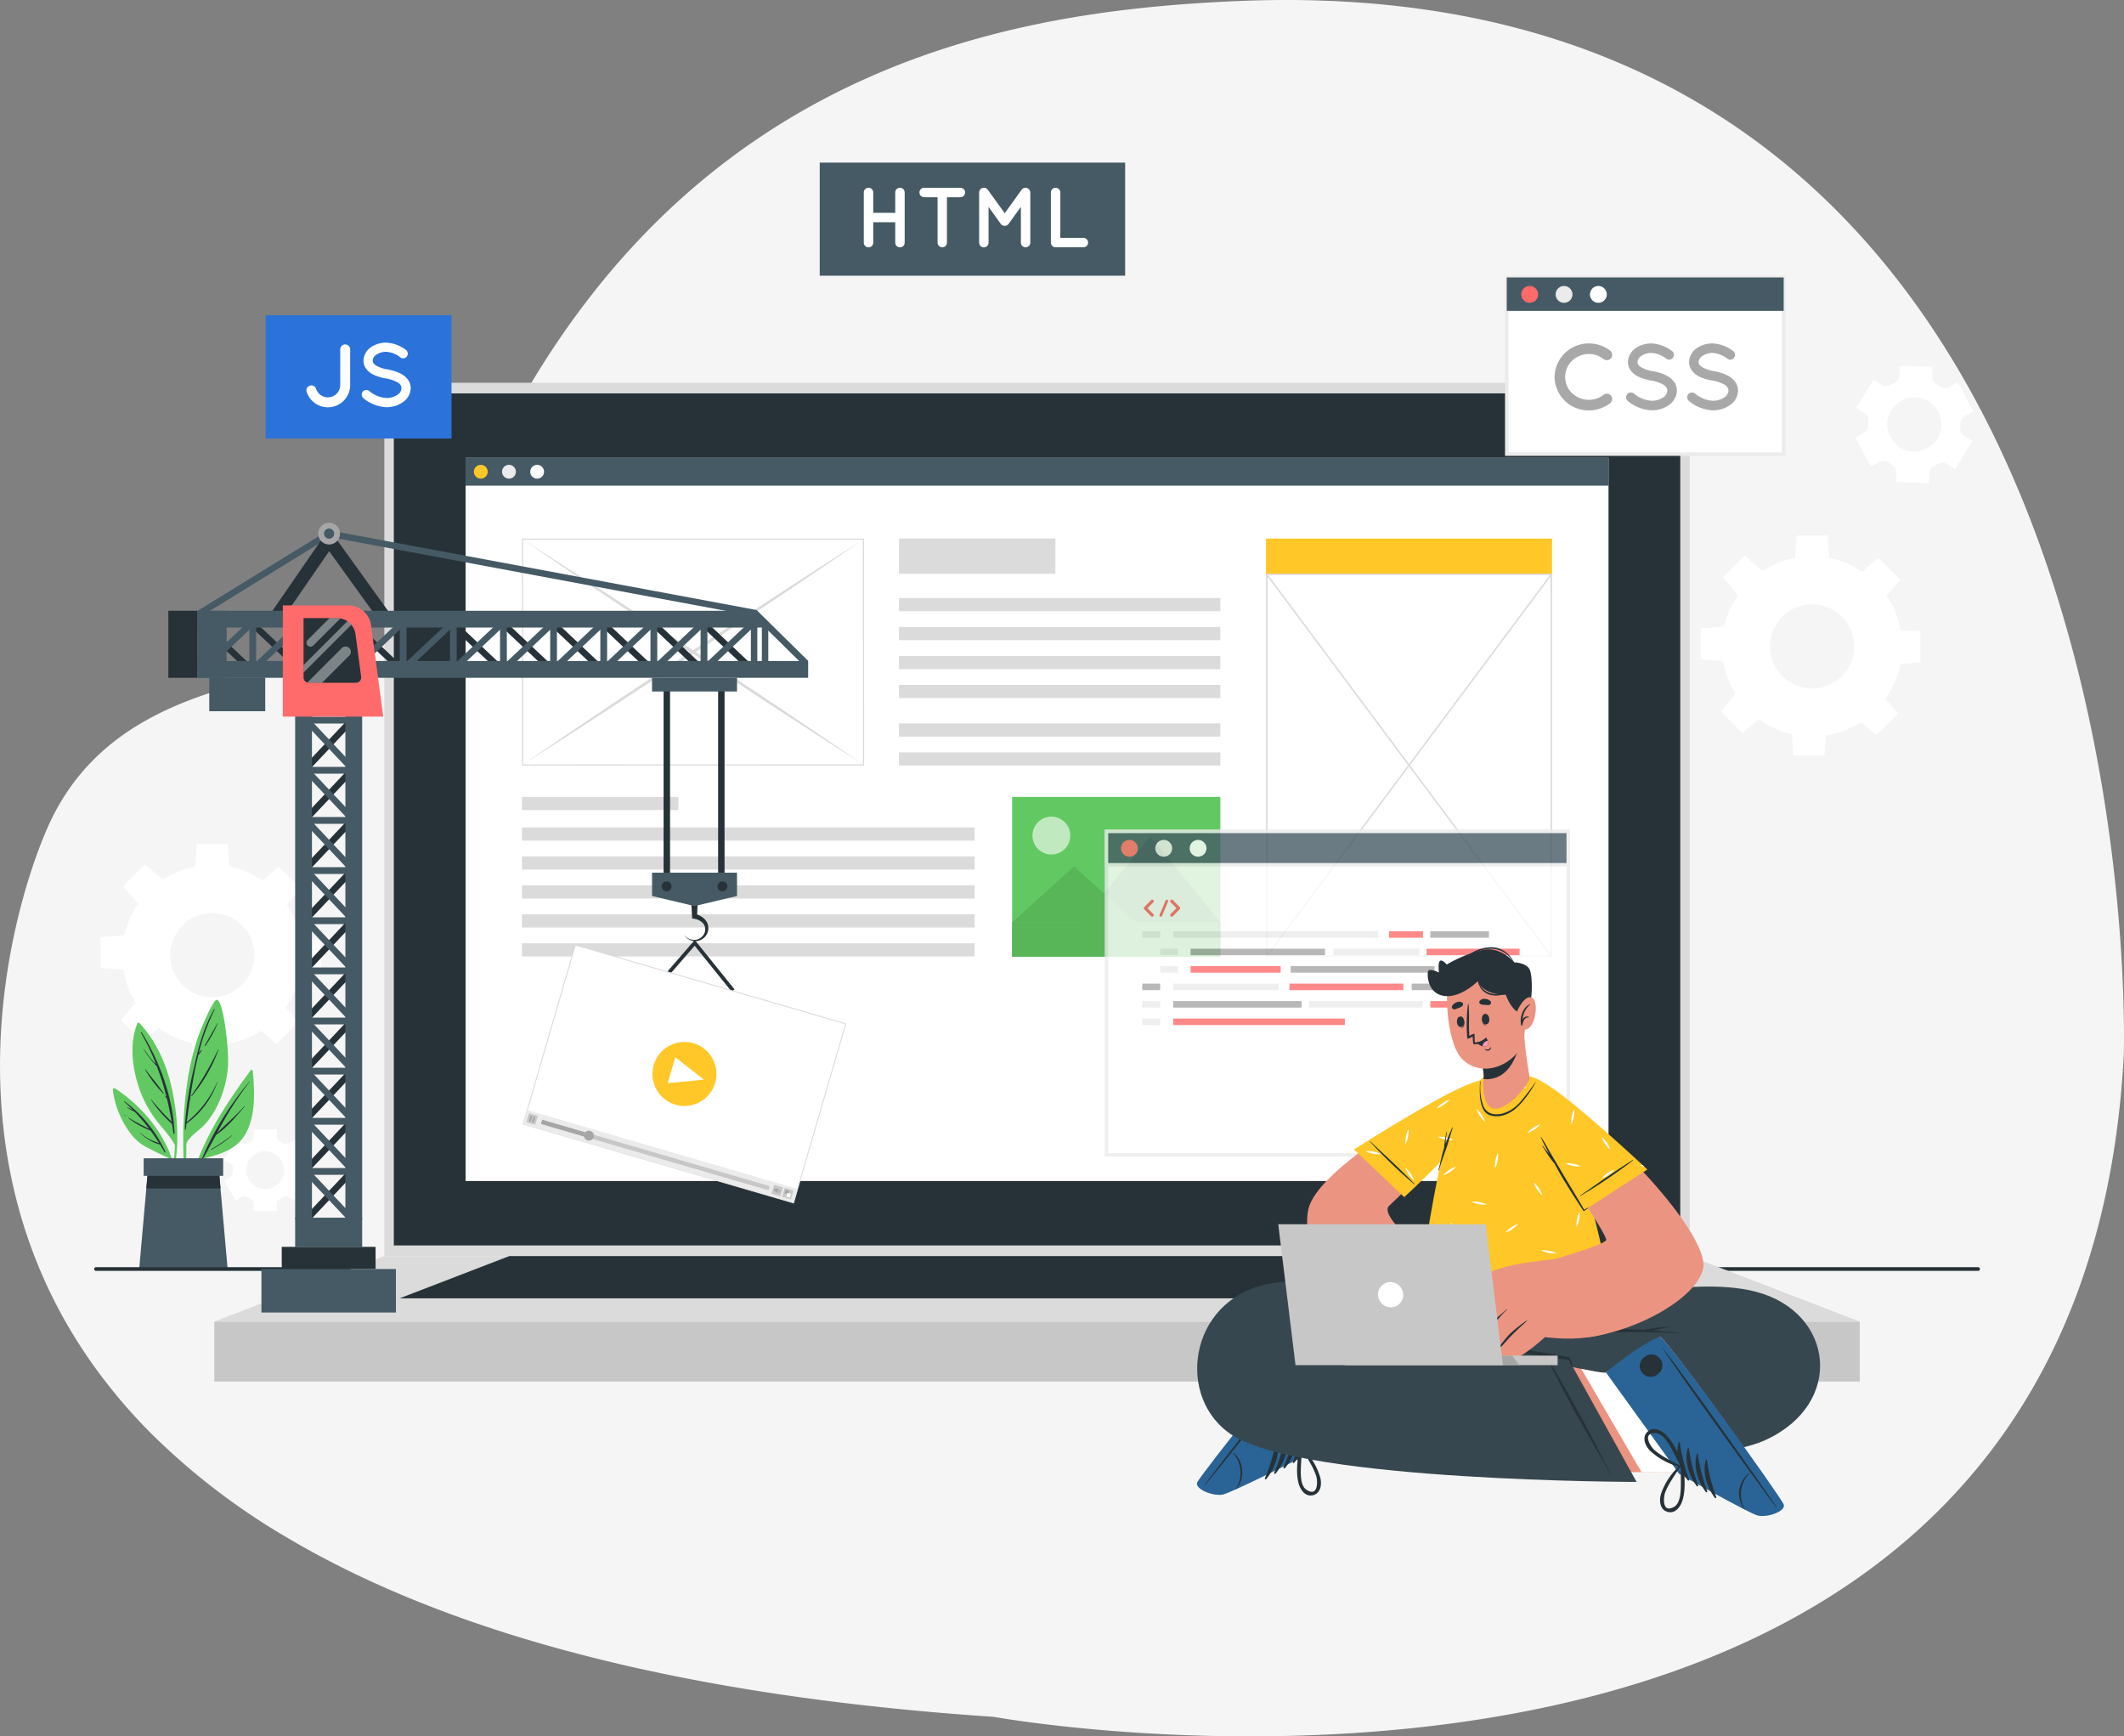 <?xml version="1.0" encoding="utf-8"?>
<svg xmlns="http://www.w3.org/2000/svg" width="575.8" height="470.643" viewBox="0 0 575.8 470.643">
  <rect x="0" y="0" width="575.8" height="470.643" fill="#808080" stroke="none"/>
  <g id="frontend-development" transform="translate(-218.979 -2027.179)">
    <g id="Background" transform="translate(218.979 2027.179)">
      <path id="Path_46762" data-name="Path 46762" d="M1258.73,601.992C1246.161,834.519,952.358,781.1,952.358,781.1c-85.045-5.68-144.207-22.483-184.923-44.809-2.207-1.21-4.368-2.443-6.465-3.684A185.015,185.015,0,0,1,724.5,704.814q-4.984-4.95-9.254-10.055c-.307-.361-.613-.723-.9-1.091a140.7,140.7,0,0,1-9.2-12.491c-39.679-60.74-15.382-128.8-8.092-143.6,24.415-49.562,93.883-31.848,103.7-60.489,48.312-141.009,149.988-158.112,217.6-161.042C1269.618,305.165,1258.73,601.992,1258.73,601.992Z" transform="translate(-683 -315.753)" fill="#f5f5f5"/>
    </g>
    <g id="Background_Complete" data-name="Background Complete" transform="translate(246.282 2126.325)">
      <g id="Group_35582" data-name="Group 35582">
        <path id="Path_5731" data-name="Path 5731" d="M678.748,118.427l4.719-7.608-2.33-1.444a2.128,2.128,0,0,1-.988-2,12.416,12.416,0,0,0,.042-1.339A2.127,2.127,0,0,1,681.3,104.1l2.415-1.3-4.233-7.892-2.415,1.295a2.126,2.126,0,0,1-2.224-.143,12.425,12.425,0,0,0-1.138-.7,2.128,2.128,0,0,1-1.122-1.931l.087-2.739-8.948-.278-.083,2.75a2.129,2.129,0,0,1-1.247,1.852q-.3.141-.589.3c-.194.1-.386.213-.572.326a2.124,2.124,0,0,1-2.223.017L656.662,94.2l-4.719,7.608,2.334,1.449a2.128,2.128,0,0,1,.986,2,12.542,12.542,0,0,0-.044,1.333,2.125,2.125,0,0,1-1.11,1.93l-2.416,1.3,4.233,7.893,2.416-1.3a2.127,2.127,0,0,1,2.221.143,12.455,12.455,0,0,0,1.135.7,2.129,2.129,0,0,1,1.124,1.93l-.085,2.746,8.949.278.086-2.747a2.124,2.124,0,0,1,1.244-1.846c.2-.094.4-.194.593-.3s.386-.213.573-.326a2.13,2.13,0,0,1,2.233-.015Zm-7.577-5.65a7.334,7.334,0,1,1,3-9.928A7.328,7.328,0,0,1,671.171,112.777Z" transform="translate(-176.051 -90.414)" fill="#fff"/>
        <path id="Path_5732" data-name="Path 5732" d="M122.372,356.858l-3.134-5.433-1.663.96a1.49,1.49,0,0,1-1.564-.053,8.572,8.572,0,0,0-.812-.469,1.491,1.491,0,0,1-.825-1.326v-1.92H108.1v1.92a1.491,1.491,0,0,1-.825,1.326,8.571,8.571,0,0,0-.812.469,1.49,1.49,0,0,1-1.564.053l-1.663-.96-3.134,5.433,1.671.961a1.494,1.494,0,0,1,.73,1.384q-.012.23-.012.462t.012.462a1.487,1.487,0,0,1-.726,1.378l-1.675.968,3.134,5.432,1.667-.961a1.49,1.49,0,0,1,1.564.055,8.688,8.688,0,0,0,.809.468,1.49,1.49,0,0,1,.823,1.324v1.921h6.274V368.79a1.49,1.49,0,0,1,.823-1.324,8.689,8.689,0,0,0,.809-.468,1.49,1.49,0,0,1,1.564-.055l1.667.961,3.134-5.432-1.668-.962a1.491,1.491,0,0,1-.727-1.38c.007-.153.011-.309.011-.465s0-.309-.011-.462a1.5,1.5,0,0,1,.729-1.384Zm-6,2.807a5.138,5.138,0,1,1-5.135-5.14A5.134,5.134,0,0,1,116.375,359.665Z" transform="translate(-66.638 -141.631)" fill="#fff"/>
        <g id="Group_35579" data-name="Group 35579" transform="translate(0 129.665)">
          <g id="Group_35578" data-name="Group 35578">
            <path id="Path_5733" data-name="Path 5733" d="M90.033,259.2a24.427,24.427,0,1,0,24.427,24.428A24.424,24.424,0,0,0,90.033,259.2Zm0,35.832a11.407,11.407,0,1,1,11.411-11.4A11.405,11.405,0,0,1,90.033,295.027Z" transform="translate(-59.796 -253.559)" fill="#fff"/>
            <path id="Path_5734" data-name="Path 5734" d="M99.612,258.813H90.218l.519-6.649h8.355Z" transform="translate(-64.678 -252.164)" fill="#fff"/>
            <path id="Path_5735" data-name="Path 5735" d="M76.916,263.334l-6.642,6.642-4.335-5.069L71.847,259Z" transform="translate(-59.862 -253.52)" fill="#fff"/>
            <path id="Path_5736" data-name="Path 5736" d="M65.008,282.969v9.394l-6.65-.519v-8.355Z" transform="translate(-58.358 -258.274)" fill="#fff"/>
            <path id="Path_5737" data-name="Path 5737" d="M69.528,305.273l6.642,6.642L71.1,316.25l-5.908-5.908Z" transform="translate(-59.714 -262.698)" fill="#fff"/>
            <path id="Path_5738" data-name="Path 5738" d="M89.164,318.252h9.394l-.519,6.649H89.683Z" transform="translate(-64.469 -265.273)" fill="#fff"/>
            <path id="Path_5739" data-name="Path 5739" d="M111.467,312.661l6.642-6.642,4.335,5.069L116.536,317Z" transform="translate(-68.893 -262.846)" fill="#fff"/>
            <path id="Path_5740" data-name="Path 5740" d="M124.447,293.417v-9.394l6.649.519V292.9Z" transform="translate(-71.467 -258.483)" fill="#fff"/>
            <path id="Path_5741" data-name="Path 5741" d="M118.855,270.722l-6.642-6.642,5.069-4.335,5.908,5.908Z" transform="translate(-69.041 -253.668)" fill="#fff"/>
          </g>
        </g>
        <g id="Group_35581" data-name="Group 35581" transform="translate(433.706 45.998)">
          <g id="Group_35580" data-name="Group 35580">
            <path id="Path_5742" data-name="Path 5742" d="M631.056,154.825a24.427,24.427,0,1,0,24.427,24.427A24.424,24.424,0,0,0,631.056,154.825Zm0,35.832a11.408,11.408,0,1,1,11.411-11.4A11.406,11.406,0,0,1,631.056,190.657Z" transform="translate(-600.818 -149.188)" fill="#fff"/>
            <path id="Path_5743" data-name="Path 5743" d="M640.634,154.443H631.24l.519-6.649h8.355Z" transform="translate(-605.7 -147.793)" fill="#fff"/>
            <path id="Path_5744" data-name="Path 5744" d="M617.938,158.964l-6.642,6.642-4.335-5.069,5.908-5.908Z" transform="translate(-600.884 -149.149)" fill="#fff"/>
            <path id="Path_5745" data-name="Path 5745" d="M606.03,178.6v9.394l-6.649-.519v-8.355Z" transform="translate(-599.381 -153.904)" fill="#fff"/>
            <path id="Path_5746" data-name="Path 5746" d="M610.551,200.9l6.642,6.642-5.069,4.335-5.908-5.908Z" transform="translate(-600.737 -158.328)" fill="#fff"/>
            <path id="Path_5747" data-name="Path 5747" d="M630.186,213.882h9.394l-.519,6.649h-8.355Z" transform="translate(-605.491 -160.903)" fill="#fff"/>
            <path id="Path_5748" data-name="Path 5748" d="M652.49,208.29l6.642-6.642,4.335,5.069-5.908,5.908Z" transform="translate(-609.915 -158.476)" fill="#fff"/>
            <path id="Path_5749" data-name="Path 5749" d="M665.469,189.047v-9.394l6.649.519v8.355Z" transform="translate(-612.49 -154.113)" fill="#fff"/>
            <path id="Path_5750" data-name="Path 5750" d="M659.877,166.351l-6.642-6.642,5.069-4.335,5.908,5.908Z" transform="translate(-610.063 -149.297)" fill="#fff"/>
          </g>
        </g>
      </g>
    </g>
    <g id="Plant" transform="translate(249.555 2298.165)">
      <g id="Group_35594" data-name="Group 35594" transform="translate(0 0)">
        <g id="Group_35591" data-name="Group 35591">
          <g id="Group_35584" data-name="Group 35584" transform="translate(20.471 18.995)">
            <path id="Path_5751" data-name="Path 5751" d="M104.885,328.6c-7.361,9.971-15.038,21.541-16.907,34.044a.167.167,0,0,0,.324.063,74.382,74.382,0,0,1,3.255-10.011c4.84-1.332,9.591-2.426,12.132-7.23,2.593-4.938,2.263-11.377,1.771-16.756C105.426,328.418,105.035,328.4,104.885,328.6Z" transform="translate(-87.977 -328.468)" fill="#62c962"/>
            <g id="Group_35583" data-name="Group 35583" transform="translate(3.64 3.141)">
              <path id="Path_5752" data-name="Path 5752" d="M92.532,353.375a82.473,82.473,0,0,1,12.95-20.976c.036-.041.093.018.059.059a88.789,88.789,0,0,0-8.84,13.9c2.438-2.475,5.109-4.691,7.418-7.316.045-.051.117.023.075.075-2.293,2.75-4.8,5.741-7.784,7.777q-1.2,2.216-2.428,4.442c.2-.111.408-.212.614-.313.036-.018.068.036.031.055-.228.115-.453.237-.688.336-.388.7-.772,1.4-1.171,2.1C92.678,353.669,92.462,353.532,92.532,353.375Z" transform="translate(-92.518 -332.386)" fill="#263238"/>
              <path id="Path_5753" data-name="Path 5753" d="M95.594,354.4a43.521,43.521,0,0,0,5.652-3.773c.048-.038.118.028.069.07a29.876,29.876,0,0,1-5.639,3.842C95.584,354.589,95.5,354.455,95.594,354.4Z" transform="translate(-93.12 -336.002)" fill="#263238"/>
            </g>
          </g>
          <g id="Group_35586" data-name="Group 35586" transform="translate(19.09)">
            <path id="Path_5754" data-name="Path 5754" d="M86.785,356.081c.015.152.273.149.269-.012.038-4.117,0-8.255.065-12.39,1.055-2.129,3.32-3.307,4.894-5.013a21.933,21.933,0,0,0,2.936-4.088,29.4,29.4,0,0,0,3.407-11.358c.434-4.4-1.237-18.938-3.094-18.433-.963.261-4.079,7.46-4.9,9.839a68.561,68.561,0,0,0-2.931,12.066C85.923,336.381,86.048,346.33,86.785,356.081Z" transform="translate(-86.254 -304.773)" fill="#62c962"/>
            <g id="Group_35585" data-name="Group 35585" transform="translate(0.464 2.541)">
              <path id="Path_5755" data-name="Path 5755" d="M86.87,338.948l.018-.016a93.085,93.085,0,0,1,2.5-15.525c1.183-5.444,2.567-10.57,5.368-15.424a.081.081,0,0,1,.139.081A57.294,57.294,0,0,0,90.581,319.9c.188-.293.416-.572.611-.849.077-.109.257-.007.181.106A7.7,7.7,0,0,1,90.5,320.4a.08.08,0,0,1-.037.017c-.964,3.89-1.656,7.871-2.249,11.84.045-.05.087-.1.132-.153.03-.033.081.01.06.046-.073.132-.156.263-.236.394-.3,2.015-.576,4.027-.854,6.02a28.343,28.343,0,0,0,8.38-11.136c.009-.021.042-.012.034.01a23.135,23.135,0,0,1-8.471,11.529q-.113.806-.226,1.609c-.016.111-.193.082-.192-.026,0-.474.024-.95.042-1.426A.11.11,0,0,1,86.87,338.948Z" transform="translate(-86.833 -307.943)" fill="#263238"/>
              <path id="Path_5756" data-name="Path 5756" d="M88.985,334.082a83.048,83.048,0,0,0,7.309-12.59c.022-.051.109-.014.089.038a40.848,40.848,0,0,1-7.261,12.658C89.056,334.261,88.928,334.164,88.985,334.082Z" transform="translate(-87.257 -310.626)" fill="#263238"/>
              <path id="Path_5757" data-name="Path 5757" d="M93.529,318.743c1.136-2.01,2.334-3.966,3.4-6.015.03-.057.108-.006.084.05a31.308,31.308,0,0,1-3.312,6.068C93.629,318.949,93.464,318.859,93.529,318.743Z" transform="translate(-88.158 -308.887)" fill="#263238"/>
              <path id="Path_5758" data-name="Path 5758" d="M92.976,321.328a.018.018,0,0,1,0,.035A.018.018,0,0,1,92.976,321.328Z" transform="translate(-88.048 -310.598)" fill="#263238"/>
            </g>
          </g>
          <g id="Group_35588" data-name="Group 35588" transform="translate(5.335 6.225)">
            <path id="Path_5759" data-name="Path 5759" d="M80.595,345.714a41.941,41.941,0,0,1-.963,8.112c.042.293.085.586.128.888a38.673,38.673,0,0,0,1.45-9.042.278.278,0,0,0,.014-.28v-.009a59.984,59.984,0,0,0-.909-12.252c-1.275-7.567-4.061-14.829-9.338-20.5a.376.376,0,0,0-.583.12c-2.13,5.414-1.387,11.876.427,17.278A31.614,31.614,0,0,0,75,338.235C76.816,340.781,79.124,342.934,80.595,345.714Z" transform="translate(-69.096 -312.538)" fill="#62c962"/>
            <g id="Group_35587" data-name="Group 35587" transform="translate(2.295 2.574)">
              <path id="Path_5760" data-name="Path 5760" d="M72.168,315.8c5,8.117,8.481,17.741,8.907,27.33.007.17-.279.215-.3.041-.118-.861-.249-1.715-.388-2.565l-.008,0a32.736,32.736,0,0,1-5.675-6.549c-.026-.043.036-.095.071-.055a68.675,68.675,0,0,0,5.513,6c-.358-2.12-.782-4.206-1.285-6.262-.134-.154-.265-.311-.4-.465-.087-.1.058-.25.148-.148l.12.132a72.349,72.349,0,0,0-2.615-8.3,25.171,25.171,0,0,1-3.624-4.661.038.038,0,0,1,.067-.038c.746,1.046,1.467,2.1,2.314,3.069.337.386.706.748,1.056,1.125a63.877,63.877,0,0,0-4.095-8.535A.112.112,0,0,1,72.168,315.8Z" transform="translate(-71.958 -315.748)" fill="#263238"/>
              <path id="Path_5761" data-name="Path 5761" d="M73.451,328.3c1.617,2.176,3.459,4.251,4.961,6.5.043.065-.051.131-.1.081a33.23,33.23,0,0,1-4.966-6.517C73.3,328.292,73.4,328.236,73.451,328.3Z" transform="translate(-72.231 -318.232)" fill="#263238"/>
              <path id="Path_5762" data-name="Path 5762" d="M79.931,337.039l.069.069a.052.052,0,0,1-.075.074l-.069-.069C79.808,337.066,79.883,336.991,79.931,337.039Z" transform="translate(-73.522 -319.968)" fill="#263238"/>
            </g>
          </g>
          <g id="Group_35590" data-name="Group 35590" transform="translate(0 23.966)">
            <path id="Path_5763" data-name="Path 5763" d="M62.443,335.159a24.913,24.913,0,0,0,5.278,12.383,13.133,13.133,0,0,0,4.28,3.34c1.853.917,3.795,1.974,5.712,2.726a37.476,37.476,0,0,1,2.022,7.184c.062-.208.123-.427.185-.636-1.231-10.574-8.073-19.611-16.825-25.413A.425.425,0,0,0,62.443,335.159Z" transform="translate(-62.441 -334.669)" fill="#62c962"/>
            <g id="Group_35589" data-name="Group 35589" transform="translate(3.005 3.486)">
              <path id="Path_5764" data-name="Path 5764" d="M66.212,339.145c-.062-.054.021-.165.089-.115a35.8,35.8,0,0,1,11.151,13.744c.064.144-.135.271-.217.127-.406-.713-.822-1.406-1.243-2.087l-.006,0a12.037,12.037,0,0,1-5.372-3.117c-.04-.036.019-.095.059-.059a12.294,12.294,0,0,0,2.528,1.776c.814.414,1.691.674,2.539,1.005-.741-1.175-1.512-2.3-2.318-3.395a23.318,23.318,0,0,1-6-3.375c-.057-.042-.007-.135.056-.1a59.781,59.781,0,0,0,5.58,2.983,50.056,50.056,0,0,0-3.94-4.593c-.679-.359-1.367-.719-2.025-1.1-.054-.031-.018-.123.042-.1a7.254,7.254,0,0,1,1.554.764C67.9,340.7,67.082,339.915,66.212,339.145Z" transform="translate(-66.19 -339.017)" fill="#263238"/>
              <path id="Path_5765" data-name="Path 5765" d="M66.429,343.729a2.7,2.7,0,0,1,.337.241c.032.029-.009.07-.042.055a2.48,2.48,0,0,1-.351-.2C66.312,343.787,66.368,343.69,66.429,343.729Z" transform="translate(-66.221 -339.95)" fill="#263238"/>
            </g>
          </g>
        </g>
        <g id="Group_35593" data-name="Group 35593" transform="translate(7.156 42.963)">
          <g id="Group_35592" data-name="Group 35592" transform="translate(0 3.367)">
            <path id="Path_5766" data-name="Path 5766" d="M95.35,389.223H71.368L73.3,367.383l.425-4.816h19.26l.425,4.816Z" transform="translate(-71.368 -362.567)" fill="#455a64"/>
            <path id="Path_5767" data-name="Path 5767" d="M93.893,367.383H73.783l.425-4.816h19.26Z" transform="translate(-71.847 -362.567)" fill="#263238"/>
          </g>
          <rect id="Rectangle_5509" data-name="Rectangle 5509" width="21.554" height="4.766" transform="translate(1.214)" fill="#455a64"/>
        </g>
      </g>
    </g>
    <g id="Floor" transform="translate(245 2371.15)">
      <line id="Line_139" data-name="Line 139" x2="510.23" fill="none" stroke="#263238" stroke-linecap="round" stroke-linejoin="round" stroke-width="1"/>
    </g>
    <g id="Device" transform="translate(277.083 2130.922)">
      <g id="Group_35612" data-name="Group 35612">
        <rect id="Rectangle_5510" data-name="Rectangle 5510" width="353.881" height="236.721" transform="translate(46.091)" fill="#dbdbdb"/>
        <rect id="Rectangle_5511" data-name="Rectangle 5511" width="348.738" height="230.946" transform="translate(48.663 2.887)" fill="#263238"/>
        <g id="Group_35595" data-name="Group 35595" transform="translate(0 236.721)">
          <rect id="Rectangle_5512" data-name="Rectangle 5512" width="446.064" height="16.247" transform="translate(0 17.751)" fill="#c7c7c7"/>
          <path id="Path_5768" data-name="Path 5768" d="M96.781,409.193l46.091-17.751H496.754l46.091,17.751Z" transform="translate(-96.781 -391.443)" fill="#dbdbdb"/>
          <path id="Path_5769" data-name="Path 5769" d="M159.411,402.9l29.743-11.455H475.317L505.061,402.9Z" transform="translate(-109.204 -391.443)" fill="#263238"/>
        </g>
        <g id="Group_35611" data-name="Group 35611" transform="translate(68.109 20.351)">
          <g id="Group_35598" data-name="Group 35598">
            <rect id="Rectangle_5513" data-name="Rectangle 5513" width="309.845" height="196.019" fill="#fff"/>
            <g id="Group_35597" data-name="Group 35597">
              <rect id="Rectangle_5514" data-name="Rectangle 5514" width="309.845" height="7.543" fill="#455a64"/>
              <g id="Group_35596" data-name="Group 35596" transform="translate(2.254 1.901)">
                <path id="Path_5770" data-name="Path 5770" d="M188.3,125.776a1.871,1.871,0,1,1-1.87-1.871A1.87,1.87,0,0,1,188.3,125.776Z" transform="translate(-184.555 -123.905)" fill="#ffc727"/>
                <path id="Path_5771" data-name="Path 5771" d="M197.825,125.776a1.871,1.871,0,1,1-1.871-1.871A1.87,1.87,0,0,1,197.825,125.776Z" transform="translate(-186.445 -123.905)" fill="#ebebeb"/>
                <path id="Path_5772" data-name="Path 5772" d="M207.354,125.776a1.871,1.871,0,1,1-1.871-1.871A1.87,1.87,0,0,1,207.354,125.776Z" transform="translate(-188.335 -123.905)" fill="#fff"/>
              </g>
            </g>
          </g>
          <g id="Group_35610" data-name="Group 35610" transform="translate(15.299 21.876)">
            <g id="Group_35602" data-name="Group 35602" transform="translate(132.864 70.036)">
              <rect id="Rectangle_5515" data-name="Rectangle 5515" width="56.454" height="43.314" transform="translate(56.454 43.314) rotate(180)" fill="#62c962"/>
              <path id="Path_5773" data-name="Path 5773" d="M373.554,246.985a5.128,5.128,0,1,0,4.026-4.026A5.132,5.132,0,0,0,373.554,246.985Z" transform="translate(-367.935 -237.513)" fill="#fff" opacity="0.6"/>
              <g id="Group_35599" data-name="Group 35599" transform="translate(18.625 10.67)">
                <path id="Path_5774" data-name="Path 5774" d="M389.8,272.811h37.83L408.716,249.5Z" transform="translate(-389.801 -249.499)" fill="#62c962"/>
                <path id="Path_5775" data-name="Path 5775" d="M389.8,272.811h37.83L408.716,249.5Z" transform="translate(-389.801 -249.499)" opacity="0.2"/>
              </g>
              <g id="Group_35600" data-name="Group 35600" transform="translate(0 18.823)">
                <path id="Path_5776" data-name="Path 5776" d="M366.568,274.849h33.548l-16.774-15.18Z" transform="translate(-366.568 -259.669)" fill="#62c962"/>
                <path id="Path_5777" data-name="Path 5777" d="M366.568,274.849h33.548l-16.774-15.18Z" transform="translate(-366.568 -259.669)" opacity="0.1"/>
              </g>
              <g id="Group_35601" data-name="Group 35601" transform="translate(0 33.982)">
                <rect id="Rectangle_5516" data-name="Rectangle 5516" width="56.454" height="9.332" fill="#62c962"/>
                <rect id="Rectangle_5517" data-name="Rectangle 5517" width="56.454" height="9.332" opacity="0.1"/>
              </g>
            </g>
            <g id="Group_35603" data-name="Group 35603" transform="translate(0 70.036)">
              <rect id="Rectangle_5518" data-name="Rectangle 5518" width="42.405" height="3.568" fill="#dbdbdb"/>
              <rect id="Rectangle_5519" data-name="Rectangle 5519" width="122.717" height="3.568" transform="translate(0 8.277)" fill="#dbdbdb"/>
              <rect id="Rectangle_5520" data-name="Rectangle 5520" width="122.717" height="3.568" transform="translate(0 16.127)" fill="#dbdbdb"/>
              <rect id="Rectangle_5521" data-name="Rectangle 5521" width="122.717" height="3.568" transform="translate(0 23.976)" fill="#dbdbdb"/>
              <rect id="Rectangle_5522" data-name="Rectangle 5522" width="122.717" height="3.568" transform="translate(0 31.825)" fill="#dbdbdb"/>
              <rect id="Rectangle_5523" data-name="Rectangle 5523" width="122.717" height="3.568" transform="translate(0 39.675)" fill="#dbdbdb"/>
            </g>
            <g id="Group_35604" data-name="Group 35604" transform="translate(102.2 0)">
              <rect id="Rectangle_5524" data-name="Rectangle 5524" width="42.405" height="9.545" fill="#dbdbdb"/>
              <rect id="Rectangle_5525" data-name="Rectangle 5525" width="87.119" height="3.568" transform="translate(0 16.127)" fill="#dbdbdb"/>
              <rect id="Rectangle_5526" data-name="Rectangle 5526" width="87.119" height="3.568" transform="translate(0 23.976)" fill="#dbdbdb"/>
              <rect id="Rectangle_5527" data-name="Rectangle 5527" width="87.119" height="3.568" transform="translate(0 31.825)" fill="#dbdbdb"/>
              <rect id="Rectangle_5528" data-name="Rectangle 5528" width="87.119" height="3.568" transform="translate(0 39.675)" fill="#dbdbdb"/>
              <rect id="Rectangle_5529" data-name="Rectangle 5529" width="87.119" height="3.568" transform="translate(0 50.116)" fill="#dbdbdb"/>
              <rect id="Rectangle_5530" data-name="Rectangle 5530" width="87.119" height="3.568" transform="translate(0 57.965)" fill="#dbdbdb"/>
            </g>
            <g id="Group_35607" data-name="Group 35607" transform="translate(201.687 0)">
              <rect id="Rectangle_5531" data-name="Rectangle 5531" width="77.546" height="9.716" fill="#ffc727"/>
              <g id="Group_35606" data-name="Group 35606" transform="translate(0 9.545)">
                <g id="Group_35605" data-name="Group 35605">
                  <rect id="Rectangle_5532" data-name="Rectangle 5532" width="77.131" height="103.462" transform="translate(0.215 0.171)" fill="#fff"/>
                  <path id="Path_5778" data-name="Path 5778" d="M529.98,264.535H452.42V160.73h77.56Zm-77.132-.343h76.7V161.072h-76.7Z" transform="translate(-452.42 -160.73)" fill="#dbdbdb"/>
                </g>
                <path id="Path_5779" data-name="Path 5779" d="M452.838,264.454l-.4-.127L529.57,160.865l.4.127Z" transform="translate(-452.424 -160.757)" fill="#dbdbdb"/>
                <path id="Path_5780" data-name="Path 5780" d="M529.57,264.454,452.439,160.991l.4-.127,77.132,103.462Z" transform="translate(-452.424 -160.757)" fill="#dbdbdb"/>
              </g>
            </g>
            <g id="Group_35609" data-name="Group 35609" transform="translate(0)">
              <g id="Group_35608" data-name="Group 35608">
                <rect id="Rectangle_5533" data-name="Rectangle 5533" width="92.417" height="61.195" transform="translate(0.164 0.169)" fill="#fff"/>
                <path id="Path_5781" data-name="Path 5781" d="M200.846,210.356V210.2l-.018-61.35h.155l92.572-.028.018,61.505h-.155Zm.293-61.195.018,60.885,92.107-.028-.018-60.884Z" transform="translate(-200.828 -148.823)" fill="#dbdbdb"/>
              </g>
              <path id="Path_5782" data-name="Path 5782" d="M201.215,149.245c7.775,4.924,15.5,9.926,23.212,14.94l23.086,15.13,22.977,15.3,11.45,7.707,11.4,7.782-11.632-7.431-11.581-7.507-23.086-15.132-22.976-15.3C216.426,159.6,208.795,154.464,201.215,149.245Z" transform="translate(-200.905 -148.907)" fill="#dbdbdb"/>
              <path id="Path_5783" data-name="Path 5783" d="M293.34,149.245c-7.58,5.219-15.211,10.36-22.85,15.489l-22.976,15.3-23.086,15.132-11.581,7.507L201.215,210.1l11.4-7.782,11.449-7.707,22.977-15.3,23.086-15.13C277.842,159.171,285.565,154.169,293.34,149.245Z" transform="translate(-200.905 -148.907)" fill="#dbdbdb"/>
            </g>
          </g>
        </g>
      </g>
    </g>
    <g id="Screens" transform="translate(290.98 2101.909)">
      <g id="Group_35630" data-name="Group 35630">
        <g id="Group_35618" data-name="Group 35618" transform="translate(335.998)">
          <g id="Group_35615" data-name="Group 35615">
            <g id="Group_35613" data-name="Group 35613">
              <rect id="Rectangle_5534" data-name="Rectangle 5534" width="75.065" height="47.884" transform="translate(0.475 0.474)" fill="#fff"/>
              <path id="Path_5784" data-name="Path 5784" d="M609.268,108.789H533.254V59.956h76.014ZM534.2,107.84h74.117V60.9H534.2Z" transform="translate(-533.254 -59.956)" fill="#ebebeb"/>
            </g>
            <g id="Group_35614" data-name="Group 35614" transform="translate(0.475 0.474)">
              <rect id="Rectangle_5535" data-name="Rectangle 5535" width="75.065" height="9.055" fill="#455a64"/>
            </g>
          </g>
          <g id="Group_35616" data-name="Group 35616" transform="translate(4.417 2.789)">
            <path id="Path_5785" data-name="Path 5785" d="M543.322,65.714a2.279,2.279,0,1,1-2.279-2.279A2.279,2.279,0,0,1,543.322,65.714Z" transform="translate(-538.764 -63.435)" fill="#ff6b6b"/>
            <path id="Path_5786" data-name="Path 5786" d="M554.931,65.714a2.279,2.279,0,1,1-2.279-2.279A2.279,2.279,0,0,1,554.931,65.714Z" transform="translate(-541.067 -63.435)" fill="#ebebeb"/>
            <path id="Path_5787" data-name="Path 5787" d="M566.54,65.714a2.279,2.279,0,1,1-2.279-2.279A2.279,2.279,0,0,1,566.54,65.714Z" transform="translate(-543.369 -63.435)" fill="#fff"/>
          </g>
          <g id="Group_35617" data-name="Group 35617" transform="translate(13.43 18.355)">
            <path id="Path_5788" data-name="Path 5788" d="M550.007,91.932a9.26,9.26,0,0,1,9.256-9.079,9.44,9.44,0,0,1,5.827,1.967,1.493,1.493,0,0,1,.252,2.018,1.477,1.477,0,0,1-2.017.277,6.289,6.289,0,0,0-4.062-1.387,6.675,6.675,0,0,0-4.539,1.816,6.221,6.221,0,0,0-1.841,4.388,6.134,6.134,0,0,0,1.841,4.389,6.675,6.675,0,0,0,4.539,1.816,6.342,6.342,0,0,0,4.062-1.387,1.528,1.528,0,0,1,2.017.277,1.489,1.489,0,0,1-.252,2.017,9.436,9.436,0,0,1-5.827,1.968A9.227,9.227,0,0,1,550.007,91.932Z" transform="translate(-550.007 -82.853)" fill="#a8a8a8"/>
            <path id="Path_5789" data-name="Path 5789" d="M574.479,96.624a1.315,1.315,0,0,1,1.841-.176,8.218,8.218,0,0,0,4.817,1.942,5.431,5.431,0,0,0,3.153-.933,2.27,2.27,0,0,0,1.084-1.816,1.433,1.433,0,0,0-.227-.807,2.359,2.359,0,0,0-.756-.756,10.1,10.1,0,0,0-3.455-1.186h-.051a13.652,13.652,0,0,1-3.253-.984,5.431,5.431,0,0,1-2.346-1.967,3.872,3.872,0,0,1-.58-2.068,4.66,4.66,0,0,1,2.017-3.683,7.462,7.462,0,0,1,4.363-1.336,9.88,9.88,0,0,1,5.5,2.018,1.3,1.3,0,0,1,.354,1.791,1.275,1.275,0,0,1-1.792.378,7.313,7.313,0,0,0-4.06-1.615,4.819,4.819,0,0,0-2.825.858,2.006,2.006,0,0,0-.958,1.589,1.229,1.229,0,0,0,.176.706,2.435,2.435,0,0,0,.681.656,8.66,8.66,0,0,0,3.152,1.109h.05a14.875,14.875,0,0,1,3.481,1.059,5.9,5.9,0,0,1,2.522,2.094,4.089,4.089,0,0,1,.606,2.144,4.882,4.882,0,0,1-2.169,3.91,7.892,7.892,0,0,1-4.666,1.437,10.879,10.879,0,0,1-6.457-2.522A1.342,1.342,0,0,1,574.479,96.624Z" transform="translate(-554.806 -82.853)" fill="#a8a8a8"/>
            <path id="Path_5790" data-name="Path 5790" d="M595.148,96.624a1.315,1.315,0,0,1,1.841-.176,8.216,8.216,0,0,0,4.816,1.942,5.436,5.436,0,0,0,3.154-.933,2.27,2.27,0,0,0,1.084-1.816,1.44,1.44,0,0,0-.227-.807,2.376,2.376,0,0,0-.756-.756,10.1,10.1,0,0,0-3.456-1.186h-.051a13.657,13.657,0,0,1-3.254-.984,5.424,5.424,0,0,1-2.345-1.967,3.865,3.865,0,0,1-.58-2.068,4.659,4.659,0,0,1,2.018-3.683,7.46,7.46,0,0,1,4.363-1.336,9.884,9.884,0,0,1,5.5,2.018,1.3,1.3,0,0,1,.353,1.791,1.274,1.274,0,0,1-1.791.378,7.318,7.318,0,0,0-4.06-1.615,4.823,4.823,0,0,0-2.826.858,2.008,2.008,0,0,0-.958,1.589,1.228,1.228,0,0,0,.177.706,2.412,2.412,0,0,0,.681.656,8.661,8.661,0,0,0,3.152,1.109h.05a14.881,14.881,0,0,1,3.482,1.059,5.9,5.9,0,0,1,2.521,2.094,4.082,4.082,0,0,1,.606,2.144,4.881,4.881,0,0,1-2.169,3.91,7.893,7.893,0,0,1-4.666,1.437,10.877,10.877,0,0,1-6.456-2.522A1.343,1.343,0,0,1,595.148,96.624Z" transform="translate(-558.906 -82.853)" fill="#a8a8a8"/>
          </g>
        </g>
        <g id="Group_35625" data-name="Group 35625" transform="translate(227.478 150.136)" opacity="0.8">
          <g id="Group_35621" data-name="Group 35621" transform="translate(0 0)">
            <g id="Group_35619" data-name="Group 35619">
              <rect id="Rectangle_5536" data-name="Rectangle 5536" width="125.187" height="87.703" transform="translate(0.474 0.474)" fill="#fff"/>
              <path id="Path_5791" data-name="Path 5791" d="M524.018,335.894H397.882V247.242H524.018Zm-125.187-.949H523.069V248.191H398.831Z" transform="translate(-397.882 -247.242)" fill="#ebebeb"/>
            </g>
            <g id="Group_35620" data-name="Group 35620">
              <rect id="Rectangle_5537" data-name="Rectangle 5537" width="125.187" height="9.055" transform="translate(0.474 0.474)" fill="#455a64"/>
              <path id="Path_5792" data-name="Path 5792" d="M524.018,257.246H397.882v-10H524.018ZM398.831,256.3H523.069v-8.106H398.831Z" transform="translate(-397.882 -247.242)" fill="#ebebeb"/>
            </g>
          </g>
          <g id="Group_35622" data-name="Group 35622" transform="translate(4.416 2.789)">
            <path id="Path_5793" data-name="Path 5793" d="M407.95,253a2.279,2.279,0,1,1-2.279-2.279A2.279,2.279,0,0,1,407.95,253Z" transform="translate(-403.391 -250.721)" fill="#ff6b6b"/>
            <path id="Path_5794" data-name="Path 5794" d="M419.559,253a2.279,2.279,0,1,1-2.279-2.279A2.279,2.279,0,0,1,419.559,253Z" transform="translate(-405.694 -250.721)" fill="#ebebeb"/>
            <path id="Path_5795" data-name="Path 5795" d="M431.168,253a2.279,2.279,0,1,1-2.279-2.279A2.279,2.279,0,0,1,431.168,253Z" transform="translate(-407.997 -250.721)" fill="#fff"/>
          </g>
          <g id="Group_35624" data-name="Group 35624" transform="translate(10.189 18.992)">
            <rect id="Rectangle_5538" data-name="Rectangle 5538" width="4.841" height="1.769" transform="translate(0 8.552)" fill="#ebebeb"/>
            <rect id="Rectangle_5539" data-name="Rectangle 5539" width="55.535" height="1.769" transform="translate(8.37 8.552)" fill="#ebebeb"/>
            <rect id="Rectangle_5540" data-name="Rectangle 5540" width="9.196" height="1.769" transform="translate(66.88 8.552)" fill="#ff6b6b"/>
            <rect id="Rectangle_5541" data-name="Rectangle 5541" width="15.897" height="1.769" transform="translate(78.075 8.552)" fill="#a6a6a6"/>
            <rect id="Rectangle_5542" data-name="Rectangle 5542" width="4.841" height="1.769" transform="translate(4.841 13.285)" fill="#ebebeb"/>
            <rect id="Rectangle_5543" data-name="Rectangle 5543" width="36.446" height="1.769" transform="translate(13.09 13.285)" fill="#a6a6a6"/>
            <rect id="Rectangle_5544" data-name="Rectangle 5544" width="34.811" height="1.768" transform="translate(8.37 27.484)" fill="#a6a6a6"/>
            <rect id="Rectangle_5545" data-name="Rectangle 5545" width="24.421" height="1.768" transform="translate(13.09 18.018)" fill="#ff6b6b"/>
            <rect id="Rectangle_5546" data-name="Rectangle 5546" width="9.315" height="1.768" transform="translate(73.03 22.751)" fill="#a6a6a6"/>
            <rect id="Rectangle_5547" data-name="Rectangle 5547" width="38.999" height="1.768" transform="translate(40.221 18.018)" fill="#a6a6a6"/>
            <rect id="Rectangle_5548" data-name="Rectangle 5548" width="46.552" height="1.768" transform="translate(8.37 32.216)" fill="#ff6b6b"/>
            <rect id="Rectangle_5549" data-name="Rectangle 5549" width="25.228" height="1.769" transform="translate(77.05 13.285)" fill="#ff6b6b"/>
            <rect id="Rectangle_5550" data-name="Rectangle 5550" width="23.227" height="1.769" transform="translate(51.824 13.285)" fill="#ebebeb"/>
            <rect id="Rectangle_5551" data-name="Rectangle 5551" width="15.674" height="1.768" transform="translate(81.053 18.018)" fill="#ebebeb"/>
            <rect id="Rectangle_5552" data-name="Rectangle 5552" width="4.841" height="1.768" transform="translate(4.841 18.018)" fill="#ebebeb"/>
            <rect id="Rectangle_5553" data-name="Rectangle 5553" width="4.841" height="1.768" transform="translate(0 22.751)" fill="#a6a6a6"/>
            <rect id="Rectangle_5554" data-name="Rectangle 5554" width="28.613" height="1.768" transform="translate(8.37 22.751)" fill="#ebebeb"/>
            <rect id="Rectangle_5555" data-name="Rectangle 5555" width="30.925" height="1.768" transform="translate(45.151 27.484)" fill="#ebebeb"/>
            <rect id="Rectangle_5556" data-name="Rectangle 5556" width="19.677" height="1.768" transform="translate(78.075 27.484)" fill="#ff6b6b"/>
            <rect id="Rectangle_5557" data-name="Rectangle 5557" width="30.888" height="1.768" transform="translate(39.891 22.751)" fill="#ff6b6b"/>
            <rect id="Rectangle_5558" data-name="Rectangle 5558" width="4.841" height="1.768" transform="translate(0 27.484)" fill="#ebebeb"/>
            <rect id="Rectangle_5559" data-name="Rectangle 5559" width="4.841" height="1.768" transform="translate(0 32.216)" fill="#ebebeb"/>
            <g id="Group_35623" data-name="Group 35623" transform="translate(0.399)">
              <path id="Path_5796" data-name="Path 5796" d="M413.682,274.828a.42.42,0,0,1,0,.6.426.426,0,0,1-.293.119.443.443,0,0,1-.305-.119l-1.867-1.894c-.021-.006-.027-.02-.034-.039a.076.076,0,0,0-.02-.014.209.209,0,0,1-.02-.054.034.034,0,0,1-.02-.026c-.006-.013-.006-.033-.013-.039s-.014-.026-.014-.034v-.047c0-.013-.006-.019-.006-.039s.006-.027.006-.034v-.047c0-.014.014-.02.014-.026s.006-.033.013-.054.006-.006.006-.013a.544.544,0,0,1,.034-.059.013.013,0,0,1,.014-.014.111.111,0,0,1,.04-.047l1.867-1.894a.433.433,0,0,1,.6,0,.42.42,0,0,1,0,.6l-1.574,1.589Z" transform="translate(-411.09 -270.934)" fill="#ff6b6b"/>
              <path id="Path_5797" data-name="Path 5797" d="M416.427,275.043l1.628-3.874a.368.368,0,0,1,.485-.192.358.358,0,0,1,.186.471l-1.628,3.882a.368.368,0,0,1-.339.219.312.312,0,0,1-.132-.026A.359.359,0,0,1,416.427,275.043Z" transform="translate(-412.143 -270.936)" fill="#ff6b6b"/>
              <path id="Path_5798" data-name="Path 5798" d="M422.659,273.479a.006.006,0,0,1-.006.006.325.325,0,0,1-.047.046l-1.867,1.894a.434.434,0,0,1-.6,0,.42.42,0,0,1,0-.6l1.574-1.588-1.574-1.589a.42.42,0,0,1,0-.6.433.433,0,0,1,.6,0l1.867,1.894a.29.29,0,0,1,.047.047c.006,0,.006.014.006.014.013.026.026.039.034.059s.006.006.006.013a.3.3,0,0,0,.019.06c0,.006.006.006.006.02v.047c0,.006.007.026.007.034s-.007.026-.007.033v.053c0,.007-.006.007-.006.014-.013.026-.013.047-.019.059s-.006.007-.006.02S422.672,273.453,422.659,273.479Z" transform="translate(-412.86 -270.934)" fill="#ff6b6b"/>
            </g>
          </g>
        </g>
        <g id="Group_35627" data-name="Group 35627" transform="translate(150.219 -30.654)">
          <rect id="Rectangle_5560" data-name="Rectangle 5560" width="82.8" height="30.654" fill="#455a64"/>
          <g id="Group_35626" data-name="Group 35626" transform="translate(11.947 6.824)">
            <path id="Path_5799" data-name="Path 5799" d="M593.88,261.876v-13.6a1.25,1.25,0,0,1,1.268-1.267,1.269,1.269,0,0,1,1.29,1.267v5.531h5.968V248.28a1.249,1.249,0,0,1,1.268-1.267,1.269,1.269,0,0,1,1.29,1.267v13.6a1.269,1.269,0,0,1-1.29,1.268,1.25,1.25,0,0,1-1.268-1.268v-5.531h-5.968v5.531a1.269,1.269,0,0,1-1.29,1.268A1.25,1.25,0,0,1,593.88,261.876Z" transform="translate(-593.88 -247.013)" fill="#fff"/>
            <path id="Path_5800" data-name="Path 5800" d="M616.616,249.571h-3.663v12.3a1.25,1.25,0,0,1-1.268,1.268,1.263,1.263,0,0,1-1.267-1.268v-12.3h-3.641a1.285,1.285,0,0,1-1.268-1.291,1.25,1.25,0,0,1,1.268-1.267h9.839a1.264,1.264,0,0,1,1.268,1.267A1.3,1.3,0,0,1,616.616,249.571Z" transform="translate(-590.415 -247.013)" fill="#fff"/>
            <path id="Path_5801" data-name="Path 5801" d="M631.845,248.28v13.6a1.3,1.3,0,0,1-1.29,1.268,1.263,1.263,0,0,1-1.267-1.268v-9.7l-3.319,4.609a1.26,1.26,0,0,1-1.037.53h-.047a1.3,1.3,0,0,1-1.059-.53l-3.3-4.609v9.7a1.279,1.279,0,0,1-2.558,0v-13.6a1.279,1.279,0,0,1,1.268-1.267h.069a1.248,1.248,0,0,1,1.014.53l4.587,6.36,4.584-6.36a1.259,1.259,0,0,1,1.037-.53h.023A1.315,1.315,0,0,1,631.845,248.28Z" transform="translate(-586.701 -247.013)" fill="#fff"/>
            <path id="Path_5802" data-name="Path 5802" d="M632.957,261.876v-13.6a1.263,1.263,0,0,1,1.267-1.267,1.284,1.284,0,0,1,1.291,1.267v12.306h6.246a1.279,1.279,0,0,1,0,2.558h-7.537A1.264,1.264,0,0,1,632.957,261.876Z" transform="translate(-582.236 -247.013)" fill="#fff"/>
          </g>
        </g>
        <g id="Group_35629" data-name="Group 35629" transform="translate(0 10.71)">
          <rect id="Rectangle_5561" data-name="Rectangle 5561" width="50.405" height="33.425" fill="#2b73db"/>
          <g id="Group_35628" data-name="Group 35628" transform="translate(11.061 7.441)">
            <path id="Path_5803" data-name="Path 5803" d="M130.539,95.227a3.357,3.357,0,0,0,6.547-1.021V84.544a1.35,1.35,0,0,1,2.7,0v9.662a6.048,6.048,0,0,1-11.8,1.849,1.308,1.308,0,0,1,.852-1.679A1.324,1.324,0,0,1,130.539,95.227Z" transform="translate(-127.915 -82.718)" fill="#fff"/>
            <path id="Path_5804" data-name="Path 5804" d="M146.889,95.885a1.269,1.269,0,0,1,1.776-.17,7.938,7.938,0,0,0,4.649,1.873,5.249,5.249,0,0,0,3.041-.9,2.192,2.192,0,0,0,1.046-1.753,1.391,1.391,0,0,0-.219-.778,2.3,2.3,0,0,0-.73-.73,9.739,9.739,0,0,0-3.334-1.143h-.048a13.185,13.185,0,0,1-3.14-.949,5.232,5.232,0,0,1-2.263-1.9,3.735,3.735,0,0,1-.56-2,4.494,4.494,0,0,1,1.947-3.553,7.2,7.2,0,0,1,4.21-1.291,9.53,9.53,0,0,1,5.3,1.947,1.254,1.254,0,0,1,.341,1.728,1.228,1.228,0,0,1-1.728.364,7.063,7.063,0,0,0-3.918-1.558,4.652,4.652,0,0,0-2.726.828,1.936,1.936,0,0,0-.924,1.534,1.183,1.183,0,0,0,.17.681,2.362,2.362,0,0,0,.657.632,8.408,8.408,0,0,0,3.042,1.071h.049a14.317,14.317,0,0,1,3.357,1.022,5.69,5.69,0,0,1,2.435,2.019,3.95,3.95,0,0,1,.584,2.068,4.711,4.711,0,0,1-2.092,3.773,7.613,7.613,0,0,1-4.5,1.387,10.484,10.484,0,0,1-6.23-2.434A1.3,1.3,0,0,1,146.889,95.885Z" transform="translate(-131.626 -82.598)" fill="#fff"/>
          </g>
        </g>
      </g>
    </g>
    <g id="Crane" transform="translate(264.615 2168.869)">
      <g id="Group_35672" data-name="Group 35672">
        <g id="Group_35642" data-name="Group 35642" transform="translate(34.38 39.039)">
          <g id="Group_35631" data-name="Group 35631" transform="translate(2.413)">
            <rect id="Rectangle_5562" data-name="Rectangle 5562" width="17.927" height="1.747" transform="translate(0 13.318) rotate(-46.681)" fill="#263238"/>
            <rect id="Rectangle_5563" data-name="Rectangle 5563" width="12.596" height="1.747" transform="translate(0.637 13.591)" fill="#455a64"/>
            <rect id="Rectangle_5564" data-name="Rectangle 5564" width="12.596" height="1.747" transform="translate(0.637)" fill="#455a64"/>
            <rect id="Rectangle_5565" data-name="Rectangle 5565" width="1.747" height="17.927" transform="translate(0.001 1.472) rotate(-43.307)" fill="#455a64"/>
          </g>
          <g id="Group_35632" data-name="Group 35632" transform="translate(2.413 13.591)">
            <rect id="Rectangle_5566" data-name="Rectangle 5566" width="17.927" height="1.747" transform="translate(0 13.318) rotate(-46.679)" fill="#263238"/>
            <rect id="Rectangle_5567" data-name="Rectangle 5567" width="12.596" height="1.747" transform="translate(0.637 13.591)" fill="#455a64"/>
            <rect id="Rectangle_5568" data-name="Rectangle 5568" width="12.596" height="1.747" transform="translate(0.637)" fill="#455a64"/>
            <rect id="Rectangle_5569" data-name="Rectangle 5569" width="1.747" height="17.927" transform="matrix(0.728, -0.686, 0.686, 0.728, 0.001, 1.472)" fill="#455a64"/>
          </g>
          <g id="Group_35633" data-name="Group 35633" transform="translate(2.413 27.182)">
            <rect id="Rectangle_5570" data-name="Rectangle 5570" width="17.927" height="1.747" transform="translate(0 13.318) rotate(-46.681)" fill="#263238"/>
            <rect id="Rectangle_5571" data-name="Rectangle 5571" width="12.596" height="1.747" transform="translate(0.637 13.591)" fill="#455a64"/>
            <rect id="Rectangle_5572" data-name="Rectangle 5572" width="12.596" height="1.747" transform="translate(0.637)" fill="#455a64"/>
            <rect id="Rectangle_5573" data-name="Rectangle 5573" width="1.747" height="17.927" transform="translate(0.001 1.472) rotate(-43.307)" fill="#455a64"/>
          </g>
          <g id="Group_35634" data-name="Group 35634" transform="translate(2.413 40.773)">
            <rect id="Rectangle_5574" data-name="Rectangle 5574" width="17.927" height="1.747" transform="translate(0 13.318) rotate(-46.679)" fill="#263238"/>
            <rect id="Rectangle_5575" data-name="Rectangle 5575" width="12.596" height="1.747" transform="translate(0.637 13.591)" fill="#455a64"/>
            <rect id="Rectangle_5576" data-name="Rectangle 5576" width="12.596" height="1.747" transform="translate(0.637)" fill="#455a64"/>
            <rect id="Rectangle_5577" data-name="Rectangle 5577" width="1.747" height="17.927" transform="matrix(0.728, -0.686, 0.686, 0.728, 0.001, 1.472)" fill="#455a64"/>
          </g>
          <g id="Group_35635" data-name="Group 35635" transform="translate(2.413 54.364)">
            <rect id="Rectangle_5578" data-name="Rectangle 5578" width="17.927" height="1.747" transform="translate(0 13.318) rotate(-46.681)" fill="#263238"/>
            <rect id="Rectangle_5579" data-name="Rectangle 5579" width="12.596" height="1.747" transform="translate(0.637 13.591)" fill="#455a64"/>
            <rect id="Rectangle_5580" data-name="Rectangle 5580" width="12.596" height="1.747" transform="translate(0.637)" fill="#455a64"/>
            <rect id="Rectangle_5581" data-name="Rectangle 5581" width="1.747" height="17.927" transform="matrix(0.728, -0.686, 0.686, 0.728, 0.001, 1.472)" fill="#455a64"/>
          </g>
          <g id="Group_35636" data-name="Group 35636" transform="translate(2.413 67.955)">
            <rect id="Rectangle_5582" data-name="Rectangle 5582" width="17.927" height="1.747" transform="translate(0 13.318) rotate(-46.681)" fill="#263238"/>
            <rect id="Rectangle_5583" data-name="Rectangle 5583" width="12.596" height="1.747" transform="translate(0.637 13.591)" fill="#455a64"/>
            <rect id="Rectangle_5584" data-name="Rectangle 5584" width="12.596" height="1.747" transform="translate(0.637)" fill="#455a64"/>
            <rect id="Rectangle_5585" data-name="Rectangle 5585" width="1.747" height="17.927" transform="translate(0.001 1.472) rotate(-43.307)" fill="#455a64"/>
          </g>
          <g id="Group_35637" data-name="Group 35637" transform="translate(2.413 81.545)">
            <rect id="Rectangle_5586" data-name="Rectangle 5586" width="17.927" height="1.747" transform="translate(0 13.318) rotate(-46.681)" fill="#263238"/>
            <rect id="Rectangle_5587" data-name="Rectangle 5587" width="12.596" height="1.747" transform="translate(0.637 13.591)" fill="#455a64"/>
            <rect id="Rectangle_5588" data-name="Rectangle 5588" width="12.596" height="1.747" transform="translate(0.637)" fill="#455a64"/>
            <rect id="Rectangle_5589" data-name="Rectangle 5589" width="1.747" height="17.927" transform="matrix(0.728, -0.686, 0.686, 0.728, 0.001, 1.472)" fill="#455a64"/>
          </g>
          <g id="Group_35638" data-name="Group 35638" transform="translate(2.413 95.136)">
            <rect id="Rectangle_5590" data-name="Rectangle 5590" width="17.927" height="1.747" transform="translate(0 13.318) rotate(-46.679)" fill="#263238"/>
            <rect id="Rectangle_5591" data-name="Rectangle 5591" width="12.596" height="1.747" transform="translate(0.637 13.591)" fill="#455a64"/>
            <rect id="Rectangle_5592" data-name="Rectangle 5592" width="12.596" height="1.747" transform="translate(0.637)" fill="#455a64"/>
            <rect id="Rectangle_5593" data-name="Rectangle 5593" width="1.747" height="17.927" transform="matrix(0.728, -0.686, 0.686, 0.728, 0.001, 1.472)" fill="#455a64"/>
          </g>
          <g id="Group_35639" data-name="Group 35639" transform="translate(2.413 108.727)">
            <rect id="Rectangle_5594" data-name="Rectangle 5594" width="17.927" height="1.747" transform="matrix(0.686, -0.728, 0.728, 0.686, 0, 13.317)" fill="#263238"/>
            <rect id="Rectangle_5595" data-name="Rectangle 5595" width="12.596" height="1.747" transform="translate(0.637 13.591)" fill="#455a64"/>
            <rect id="Rectangle_5596" data-name="Rectangle 5596" width="12.596" height="1.747" transform="translate(0.637)" fill="#455a64"/>
            <rect id="Rectangle_5597" data-name="Rectangle 5597" width="1.747" height="17.927" transform="translate(0.002 1.472) rotate(-43.306)" fill="#455a64"/>
          </g>
          <g id="Group_35640" data-name="Group 35640" transform="translate(2.414 122.318)">
            <rect id="Rectangle_5598" data-name="Rectangle 5598" width="17.927" height="1.746" transform="translate(0.001 13.32) rotate(-46.7)" fill="#263238"/>
            <rect id="Rectangle_5599" data-name="Rectangle 5599" width="12.596" height="1.747" transform="translate(0.636 13.591)" fill="#455a64"/>
            <rect id="Rectangle_5600" data-name="Rectangle 5600" width="12.596" height="1.747" transform="translate(0.636)" fill="#455a64"/>
            <rect id="Rectangle_5601" data-name="Rectangle 5601" width="1.746" height="17.927" transform="matrix(0.728, -0.686, 0.686, 0.728, 0, 1.472)" fill="#455a64"/>
          </g>
          <g id="Group_35641" data-name="Group 35641" transform="translate(2.414 135.909)">
            <rect id="Rectangle_5602" data-name="Rectangle 5602" width="17.927" height="1.746" transform="translate(0.001 13.32) rotate(-46.7)" fill="#263238"/>
            <rect id="Rectangle_5603" data-name="Rectangle 5603" width="12.596" height="1.747" transform="translate(0.635 13.591)" fill="#455a64"/>
            <rect id="Rectangle_5604" data-name="Rectangle 5604" width="12.596" height="1.747" transform="translate(0.635)" fill="#455a64"/>
            <rect id="Rectangle_5605" data-name="Rectangle 5605" width="1.746" height="17.927" transform="matrix(0.728, -0.686, 0.686, 0.728, 0, 1.472)" fill="#455a64"/>
          </g>
          <rect id="Rectangle_5606" data-name="Rectangle 5606" width="7.913" height="18.169" transform="translate(18.169 149.317) rotate(90)" fill="#455a64"/>
          <rect id="Rectangle_5607" data-name="Rectangle 5607" width="149.103" height="4.553" transform="translate(4.553 0.711) rotate(90)" fill="#455a64"/>
          <rect id="Rectangle_5608" data-name="Rectangle 5608" width="149.103" height="4.553" transform="translate(18.169 0.711) rotate(90)" fill="#455a64"/>
        </g>
        <g id="Group_35654" data-name="Group 35654" transform="translate(0 1.644)">
          <path id="Path_5805" data-name="Path 5805" d="M255.415,182.671l-13.61-13.41L126.936,147.854,92.025,169.361l-.916-1.487,35.485-21.859,116.055,21.628,13.991,13.785Z" transform="translate(-83.188 -145.631)" fill="#455a64"/>
          <path id="Path_5806" data-name="Path 5806" d="M145.593,171.046,131.6,151.6l-13.39,19.417-2.876-1.983,16.206-23.5,16.888,23.471Z" transform="translate(-87.994 -145.536)" fill="#263238"/>
          <g id="Group_35643" data-name="Group 35643" transform="translate(144.329 25.174)">
            <rect id="Rectangle_5609" data-name="Rectangle 5609" width="1.747" height="17.927" transform="translate(0.274 1.272) rotate(-46.693)" fill="#263238"/>
            <rect id="Rectangle_5610" data-name="Rectangle 5610" width="1.747" height="12.596" transform="translate(13.591 0.337)" fill="#455a64"/>
            <rect id="Rectangle_5611" data-name="Rectangle 5611" width="1.747" height="12.596" transform="translate(0 0.337)" fill="#455a64"/>
            <rect id="Rectangle_5612" data-name="Rectangle 5612" width="17.927" height="1.747" transform="translate(0.275 12.298) rotate(-43.317)" fill="#455a64"/>
          </g>
          <g id="Group_35644" data-name="Group 35644" transform="translate(130.738 25.174)">
            <rect id="Rectangle_5613" data-name="Rectangle 5613" width="1.747" height="17.927" transform="translate(0.274 1.272) rotate(-46.693)" fill="#263238"/>
            <rect id="Rectangle_5614" data-name="Rectangle 5614" width="1.747" height="12.596" transform="translate(13.591 0.337)" fill="#455a64"/>
            <rect id="Rectangle_5615" data-name="Rectangle 5615" width="1.747" height="12.596" transform="translate(0 0.337)" fill="#455a64"/>
            <rect id="Rectangle_5616" data-name="Rectangle 5616" width="17.927" height="1.747" transform="matrix(0.728, -0.686, 0.686, 0.728, 0.275, 12.298)" fill="#455a64"/>
          </g>
          <g id="Group_35645" data-name="Group 35645" transform="translate(117.147 25.174)">
            <rect id="Rectangle_5617" data-name="Rectangle 5617" width="1.747" height="17.927" transform="matrix(0.686, -0.728, 0.728, 0.686, 0.274, 1.272)" fill="#263238"/>
            <rect id="Rectangle_5618" data-name="Rectangle 5618" width="1.747" height="12.596" transform="translate(13.591 0.337)" fill="#455a64"/>
            <rect id="Rectangle_5619" data-name="Rectangle 5619" width="1.747" height="12.596" transform="translate(0 0.337)" fill="#455a64"/>
            <rect id="Rectangle_5620" data-name="Rectangle 5620" width="17.927" height="1.747" transform="translate(0.275 12.298) rotate(-43.317)" fill="#455a64"/>
          </g>
          <g id="Group_35646" data-name="Group 35646" transform="translate(103.556 25.174)">
            <rect id="Rectangle_5621" data-name="Rectangle 5621" width="1.747" height="17.927" transform="translate(0.274 1.272) rotate(-46.693)" fill="#263238"/>
            <rect id="Rectangle_5622" data-name="Rectangle 5622" width="1.747" height="12.596" transform="translate(13.591 0.337)" fill="#455a64"/>
            <rect id="Rectangle_5623" data-name="Rectangle 5623" width="1.747" height="12.596" transform="translate(0 0.337)" fill="#455a64"/>
            <rect id="Rectangle_5624" data-name="Rectangle 5624" width="17.927" height="1.747" transform="translate(0.275 12.298) rotate(-43.317)" fill="#455a64"/>
          </g>
          <g id="Group_35647" data-name="Group 35647" transform="translate(89.965 25.174)">
            <rect id="Rectangle_5625" data-name="Rectangle 5625" width="1.747" height="17.927" transform="matrix(0.686, -0.728, 0.728, 0.686, 0.274, 1.272)" fill="#263238"/>
            <rect id="Rectangle_5626" data-name="Rectangle 5626" width="1.747" height="12.596" transform="translate(13.591 0.337)" fill="#455a64"/>
            <rect id="Rectangle_5627" data-name="Rectangle 5627" width="1.747" height="12.596" transform="translate(0 0.337)" fill="#455a64"/>
            <rect id="Rectangle_5628" data-name="Rectangle 5628" width="17.927" height="1.747" transform="matrix(0.728, -0.686, 0.686, 0.728, 0.276, 12.299)" fill="#455a64"/>
          </g>
          <g id="Group_35648" data-name="Group 35648" transform="translate(76.374 25.174)">
            <rect id="Rectangle_5629" data-name="Rectangle 5629" width="1.747" height="17.927" transform="translate(0.274 1.272) rotate(-46.693)" fill="#263238"/>
            <rect id="Rectangle_5630" data-name="Rectangle 5630" width="1.747" height="12.596" transform="translate(13.591 0.337)" fill="#455a64"/>
            <rect id="Rectangle_5631" data-name="Rectangle 5631" width="1.747" height="12.596" transform="translate(0 0.337)" fill="#455a64"/>
            <rect id="Rectangle_5632" data-name="Rectangle 5632" width="17.927" height="1.747" transform="translate(0.275 12.298) rotate(-43.317)" fill="#455a64"/>
          </g>
          <g id="Group_35649" data-name="Group 35649" transform="translate(62.783 25.174)">
            <rect id="Rectangle_5633" data-name="Rectangle 5633" width="1.747" height="17.927" transform="matrix(0.686, -0.728, 0.728, 0.686, 0.274, 1.272)" fill="#263238"/>
            <rect id="Rectangle_5634" data-name="Rectangle 5634" width="1.747" height="12.596" transform="translate(13.591 0.337)" fill="#455a64"/>
            <rect id="Rectangle_5635" data-name="Rectangle 5635" width="1.747" height="12.596" transform="translate(0 0.337)" fill="#455a64"/>
            <rect id="Rectangle_5636" data-name="Rectangle 5636" width="17.927" height="1.747" transform="translate(0.276 12.299) rotate(-43.319)" fill="#455a64"/>
          </g>
          <g id="Group_35650" data-name="Group 35650" transform="translate(49.192 25.174)">
            <rect id="Rectangle_5637" data-name="Rectangle 5637" width="1.747" height="17.927" transform="translate(0.274 1.272) rotate(-46.693)" fill="#263238"/>
            <rect id="Rectangle_5638" data-name="Rectangle 5638" width="1.747" height="12.596" transform="translate(13.591 0.337)" fill="#455a64"/>
            <rect id="Rectangle_5639" data-name="Rectangle 5639" width="1.747" height="12.596" transform="translate(0 0.337)" fill="#455a64"/>
            <rect id="Rectangle_5640" data-name="Rectangle 5640" width="17.927" height="1.747" transform="translate(0.275 12.298) rotate(-43.317)" fill="#455a64"/>
          </g>
          <g id="Group_35651" data-name="Group 35651" transform="translate(35.602 25.174)">
            <rect id="Rectangle_5641" data-name="Rectangle 5641" width="1.747" height="17.927" transform="translate(0.274 1.272) rotate(-46.693)" fill="#263238"/>
            <rect id="Rectangle_5642" data-name="Rectangle 5642" width="1.747" height="12.596" transform="translate(13.591 0.337)" fill="#455a64"/>
            <rect id="Rectangle_5643" data-name="Rectangle 5643" width="1.747" height="12.596" transform="translate(0 0.337)" fill="#455a64"/>
            <rect id="Rectangle_5644" data-name="Rectangle 5644" width="17.927" height="1.747" transform="translate(0.275 12.298) rotate(-43.317)" fill="#455a64"/>
          </g>
          <g id="Group_35652" data-name="Group 35652" transform="translate(22.011 25.174)">
            <rect id="Rectangle_5645" data-name="Rectangle 5645" width="1.747" height="17.927" transform="matrix(0.686, -0.728, 0.728, 0.686, 0.274, 1.272)" fill="#263238"/>
            <rect id="Rectangle_5646" data-name="Rectangle 5646" width="1.747" height="12.596" transform="translate(13.591 0.337)" fill="#455a64"/>
            <rect id="Rectangle_5647" data-name="Rectangle 5647" width="1.747" height="12.596" transform="translate(0 0.337)" fill="#455a64"/>
            <rect id="Rectangle_5648" data-name="Rectangle 5648" width="17.927" height="1.747" transform="translate(0.275 12.298) rotate(-43.317)" fill="#455a64"/>
          </g>
          <g id="Group_35653" data-name="Group 35653" transform="translate(8.42 25.174)">
            <rect id="Rectangle_5649" data-name="Rectangle 5649" width="1.747" height="17.927" transform="matrix(0.686, -0.728, 0.728, 0.686, 0.274, 1.272)" fill="#263238"/>
            <rect id="Rectangle_5650" data-name="Rectangle 5650" width="1.747" height="12.596" transform="translate(13.591 0.337)" fill="#455a64"/>
            <rect id="Rectangle_5651" data-name="Rectangle 5651" width="1.747" height="12.596" transform="translate(0 0.337)" fill="#455a64"/>
            <rect id="Rectangle_5652" data-name="Rectangle 5652" width="17.927" height="1.747" transform="matrix(0.728, -0.686, 0.686, 0.728, 0.276, 12.299)" fill="#455a64"/>
          </g>
          <rect id="Rectangle_5653" data-name="Rectangle 5653" width="7.902" height="18.169" transform="translate(0 22.214)" fill="#263238"/>
          <rect id="Rectangle_5654" data-name="Rectangle 5654" width="7.913" height="18.169" transform="translate(7.902 22.214)" fill="#455a64"/>
          <rect id="Rectangle_5655" data-name="Rectangle 5655" width="15.174" height="9.062" transform="translate(11.094 40.383)" fill="#455a64"/>
          <rect id="Rectangle_5656" data-name="Rectangle 5656" width="165.547" height="4.553" transform="translate(7.902 35.83)" fill="#455a64"/>
          <path id="Path_5807" data-name="Path 5807" d="M247.189,177.8H91.086v-4.553H242.741Z" transform="translate(-83.184 -151.032)" fill="#455a64"/>
          <rect id="Rectangle_5657" data-name="Rectangle 5657" width="1.747" height="12.596" transform="translate(160.895 25.511)" fill="#455a64"/>
        </g>
        <g id="Group_35656" data-name="Group 35656" transform="translate(131.127 42.027)">
          <path id="Path_5808" data-name="Path 5808" d="M250.442,293.658l7.047-8.126,10.4,12.916" transform="translate(-245.92 -213.688)" fill="none" stroke="#263238" stroke-miterlimit="10" stroke-width="1"/>
          <rect id="Rectangle_5658" data-name="Rectangle 5658" width="1.747" height="54.574" transform="translate(3.134 1.856)" fill="#263238"/>
          <rect id="Rectangle_5659" data-name="Rectangle 5659" width="1.747" height="54.574" transform="translate(17.912 2.432)" fill="#263238"/>
          <rect id="Rectangle_5660" data-name="Rectangle 5660" width="23.034" height="3.713" fill="#455a64"/>
          <g id="Group_35655" data-name="Group 35655" transform="translate(0.004 52.822)">
            <path id="Path_5809" data-name="Path 5809" d="M259.339,271.716l-.193,3.875-.56-.669a6.111,6.111,0,0,1,1.76.757,4.181,4.181,0,0,1,1.383,1.36,3.453,3.453,0,0,1-.092,3.684,3.607,3.607,0,0,1-3.118,1.614,3.782,3.782,0,0,1-2.892-1.725A3.61,3.61,0,0,0,258.518,282a3.1,3.1,0,0,0,2.536-1.624,2.6,2.6,0,0,0-.173-2.767,4.044,4.044,0,0,0-2.536-1.346l-.53-.088-.029-.581-.194-3.875Z" transform="translate(-246.953 -263.77)" fill="#263238"/>
            <path id="Path_5810" data-name="Path 5810" d="M267.836,261.8v6.323l-11.519,2.733-11.51-2.733V261.8Z" transform="translate(-244.807 -261.803)" fill="#455a64"/>
            <path id="Path_5811" data-name="Path 5811" d="M250.732,266.1a1.337,1.337,0,1,1-1.337-1.337A1.337,1.337,0,0,1,250.732,266.1Z" transform="translate(-245.452 -262.39)" fill="#263238"/>
            <path id="Path_5812" data-name="Path 5812" d="M269.615,266.1a1.337,1.337,0,1,1-1.337-1.337A1.337,1.337,0,0,1,269.615,266.1Z" transform="translate(-249.197 -262.39)" fill="#263238"/>
          </g>
        </g>
        <path id="Path_5813" data-name="Path 5813" d="M137.806,146.433a2.947,2.947,0,1,1-2.948-2.948A2.948,2.948,0,0,1,137.806,146.433Z" transform="translate(-91.282 -143.485)" fill="#a6a6a6"/>
        <path id="Path_5814" data-name="Path 5814" d="M136.624,146.821a1.376,1.376,0,1,1-1.376-1.376A1.377,1.377,0,0,1,136.624,146.821Z" transform="translate(-91.671 -143.874)" fill="#455a64"/>
        <rect id="Rectangle_5661" data-name="Rectangle 5661" width="25.435" height="6.011" transform="translate(30.746 196.27)" fill="#263238"/>
        <rect id="Rectangle_5662" data-name="Rectangle 5662" width="36.461" height="11.79" transform="translate(25.234 202.281)" fill="#455a64"/>
        <g id="Group_35659" data-name="Group 35659" transform="translate(31.035 22.409)">
          <path id="Path_5815" data-name="Path 5815" d="M147.161,201.569H119.943v-30.13h17.775a6.21,6.21,0,0,1,6.157,5.393Z" transform="translate(-119.943 -171.439)" fill="#ff6b6b"/>
          <g id="Group_35658" data-name="Group 35658" transform="translate(5.621 3.438)">
            <path id="Path_5816" data-name="Path 5816" d="M141.146,193.264h-12.76a1.275,1.275,0,0,1-.41-.061,1.438,1.438,0,0,1-1.021-1.38v-16.1h9.074a4.531,4.531,0,0,1,.908.087,4.927,4.927,0,0,1,1.9.76,4.816,4.816,0,0,1,1.057.96,5.031,5.031,0,0,1,1.144,2.585l1.528,11.51A1.443,1.443,0,0,1,141.146,193.264Z" transform="translate(-126.955 -175.728)" fill="#263238"/>
            <g id="Group_35657" data-name="Group 35657" opacity="0.4">
              <path id="Path_5817" data-name="Path 5817" d="M140.028,186.769a1.429,1.429,0,0,1-.419,1.013l-7.388,7.388h-3.581a1.275,1.275,0,0,1-.41-.061l9.354-9.354a1.432,1.432,0,0,1,2.445,1.013Z" transform="translate(-127.208 -177.634)" fill="#fff"/>
              <path id="Path_5818" data-name="Path 5818" d="M139.9,177.745l-12.943,12.943V188.67l11.886-11.885A4.816,4.816,0,0,1,139.9,177.745Z" transform="translate(-126.955 -175.938)" fill="#fff"/>
              <path id="Path_5819" data-name="Path 5819" d="M137.134,175.815l-7.353,7.353a1.074,1.074,0,0,1-1.834-.76,1.059,1.059,0,0,1,.314-.751l5.93-5.93h2.035A4.531,4.531,0,0,1,137.134,175.815Z" transform="translate(-127.152 -175.728)" fill="#fff"/>
            </g>
          </g>
        </g>
        <g id="Group_35671" data-name="Group 35671" transform="translate(96.032 114.297)">
          <g id="Group_35660" data-name="Group 35660">
            <rect id="Rectangle_5663" data-name="Rectangle 5663" width="76.347" height="50.554" transform="matrix(0.96, 0.28, -0.28, 0.96, 14.308, 0.159)" fill="#fff"/>
            <path id="Path_5820" data-name="Path 5820" d="M201.023,334.844l.035-.123,14.185-48.657.123.036,73.418,21.4-14.22,48.779-.123-.035Zm14.4-48.462L201.34,334.67l73.05,21.3,14.077-48.288Z" transform="translate(-201.023 -286.064)" fill="#dbdbdb"/>
          </g>
          <g id="Group_35661" data-name="Group 35661" transform="translate(35.211 26.44)">
            <path id="Path_5821" data-name="Path 5821" d="M261.938,330.142a8.668,8.668,0,1,1-5.9-10.748A8.668,8.668,0,0,1,261.938,330.142Z" transform="translate(-244.946 -319.046)" fill="#ffc727"/>
            <path id="Path_5822" data-name="Path 5822" d="M250.1,331.232l2.051-7.036,7.771,6.082Z" transform="translate(-245.969 -320.068)" fill="#fff"/>
          </g>
          <g id="Group_35670" data-name="Group 35670" transform="translate(0.159 44.902)">
            <rect id="Rectangle_5664" data-name="Rectangle 5664" width="76.347" height="3.949" transform="matrix(0.96, 0.28, -0.28, 0.96, 1.105, 0)" fill="#ebebeb"/>
            <rect id="Rectangle_5665" data-name="Rectangle 5665" width="64.26" height="1.171" transform="matrix(0.96, 0.28, -0.28, 0.96, 5.158, 2.628)" fill="#c7c7c7"/>
            <g id="Group_35663" data-name="Group 35663" transform="translate(0.869 0.891)">
              <rect id="Rectangle_5666" data-name="Rectangle 5666" width="2.496" height="2.496" transform="matrix(0.96, 0.28, -0.28, 0.96, 0.699, 0)" fill="#c7c7c7"/>
              <g id="Group_35662" data-name="Group 35662" transform="translate(0.686 0.591)">
                <rect id="Rectangle_5667" data-name="Rectangle 5667" width="0.473" height="1.606" transform="translate(0.45) rotate(16.252)" fill="#a6a6a6"/>
                <rect id="Rectangle_5668" data-name="Rectangle 5668" width="0.473" height="1.606" transform="translate(1.268 0.239) rotate(16.262)" fill="#a6a6a6"/>
              </g>
            </g>
            <g id="Group_35667" data-name="Group 35667" transform="translate(67.318 20.263)">
              <rect id="Rectangle_5669" data-name="Rectangle 5669" width="2.496" height="2.496" transform="translate(0.699) rotate(16.253)" fill="#c7c7c7"/>
              <g id="Group_35666" data-name="Group 35666" transform="translate(0.623 0.929)">
                <g id="Group_35664" data-name="Group 35664">
                  <rect id="Rectangle_5670" data-name="Rectangle 5670" width="0.488" height="0.605" transform="translate(0.169 0.083) rotate(16.255)" fill="#a6a6a6"/>
                  <path id="Path_5823" data-name="Path 5823" d="M286.93,369.84l-.6-.58.169-.581.817-.167Z" transform="translate(-286.044 -368.512)" fill="#a6a6a6"/>
                </g>
                <g id="u5Zjqx" transform="translate(1.147 0.247)">
                  <g id="Group_35665" data-name="Group 35665">
                    <path id="Path_5824" data-name="Path 5824" d="M287.852,368.9l.139-.076a.793.793,0,0,1,.093.5.8.8,0,0,1-.412.6l-.076-.14a.651.651,0,0,0,.257-.884Z" transform="translate(-287.442 -368.82)" fill="#a6a6a6"/>
                    <path id="Path_5825" data-name="Path 5825" d="M287.48,369.679l-.076-.139a.327.327,0,0,0,.16-.2.331.331,0,0,0-.028-.254l.139-.076A.489.489,0,0,1,287.48,369.679Z" transform="translate(-287.404 -368.858)" fill="#a6a6a6"/>
                  </g>
                </g>
              </g>
            </g>
            <g id="Group_35668" data-name="Group 35668" transform="translate(70.177 21.097)">
              <rect id="Rectangle_5671" data-name="Rectangle 5671" width="2.496" height="2.496" transform="matrix(0.96, 0.28, -0.28, 0.96, 0.699, 0)" fill="#c7c7c7"/>
              <rect id="Rectangle_5672" data-name="Rectangle 5672" width="1.031" height="1.031" transform="translate(0.969 0.497) rotate(16.252)" fill="#a6a6a6"/>
              <rect id="Rectangle_5673" data-name="Rectangle 5673" width="1.032" height="1.031" transform="translate(1.425 1.37) rotate(16.251)" fill="#fff"/>
            </g>
            <g id="Group_35669" data-name="Group 35669" transform="translate(4.831 2.626)">
              <path id="Path_5826" data-name="Path 5826" d="M218.968,349.288a1.307,1.307,0,0,0-.035.6l-11.686-3.407.329-1.128,11.69,3.409A1.337,1.337,0,0,0,218.968,349.288Z" transform="translate(-207.247 -345.352)" fill="#a6a6a6"/>
              <path id="Path_5827" data-name="Path 5827" d="M224.42,350.771a1.309,1.309,0,0,1-.292.524,1.342,1.342,0,0,1-1.367.382,1.329,1.329,0,0,1-.943-1.055,1.306,1.306,0,0,1,.035-.6,1.337,1.337,0,0,1,.3-.527,1.336,1.336,0,0,1,2.268,1.275Z" transform="translate(-210.134 -346.087)" fill="#a6a6a6"/>
            </g>
          </g>
        </g>
      </g>
    </g>
    <g id="Character" transform="translate(543.457 2283.924)">
      <g id="Group_35717" data-name="Group 35717" transform="translate(0 0)">
        <g id="Group_35712" data-name="Group 35712">
          <g id="Group_35685" data-name="Group 35685" transform="translate(0 90.525)">
            <g id="Group_35678" data-name="Group 35678" transform="translate(0 1.45)">
              <g id="Group_35676" data-name="Group 35676" transform="translate(0 9.34)">
                <path id="Path_5828" data-name="Path 5828" d="M429.488,457.125c.628-1.776,33.173-42.966,35.352-43.728.25-.1,14.2,10.27,14.2,10.27.568.792,27.6-4.335,27.6-4.335l-.407,32.472-49-2.063s-6.7,3.755-12.826,6.8c-.01,0-.014.007-.021,0a73.084,73.084,0,0,1-8.048,3.7C433.867,460.82,428.848,458.892,429.488,457.125Z" transform="translate(-429.139 -413.394)" fill="#eb9481"/>
                <path id="Path_5829" data-name="Path 5829" d="M436.331,460.243a71.492,71.492,0,0,0,8.047-3.7c.008.008.016,0,.024,0,6.119-3.045,12.823-6.805,12.823-6.805l10.906.462,17.655-27.207c-3.762.585-6.567.926-6.749.672,0,0-13.943-10.37-14.195-10.266-2.18.759-34.722,41.948-35.353,43.725S433.865,460.824,436.331,460.243Z" transform="translate(-429.139 -413.395)" fill="#fff"/>
                <g id="Group_35675" data-name="Group 35675">
                  <path id="Path_5830" data-name="Path 5830" d="M429.125,457.173c.661-1.82,33.348-42.982,35.586-43.765.848-.3,7.685,4.121,14.256,10.258L457.861,450.18s-19.162,9.645-21.71,10.24S428.464,458.994,429.125,457.173Z" transform="translate(-429.067 -413.394)" fill="#2a6496"/>
                  <g id="Group_35674" data-name="Group 35674" transform="translate(2.013 2.731)">
                    <g id="Group_35673" data-name="Group 35673">
                      <path id="Path_5831" data-name="Path 5831" d="M431.738,458.566c5.649-6.766,27.794-34.587,32.863-41.7.042-.058,0-.088-.043-.034-5.745,6.584-27.664,34.584-32.933,41.648C431.514,458.626,431.62,458.709,431.738,458.566Z" transform="translate(-431.578 -416.8)" fill="#263238"/>
                      <path id="Path_5832" data-name="Path 5832" d="M442.14,467.76a7.079,7.079,0,0,0,1.593-5.466,6.858,6.858,0,0,0-2.459-4.468c-.042-.031-.1.044-.067.083a8.18,8.18,0,0,1,.847,9.782A.055.055,0,0,0,442.14,467.76Z" transform="translate(-433.486 -424.937)" fill="#263238"/>
                      <path id="Path_5833" data-name="Path 5833" d="M461.881,458.748c2.232-2.731,3.8-6.707,2.9-10.217-.034-.136-.228-.085-.25.03a48.791,48.791,0,0,1-3.031,9.964A.222.222,0,0,0,461.881,458.748Z" transform="translate(-437.51 -423.078)" fill="#263238"/>
                      <path id="Path_5834" data-name="Path 5834" d="M458.732,460.585c2.232-2.732,3.8-6.707,2.9-10.218-.034-.136-.228-.084-.25.031a48.732,48.732,0,0,1-3.031,9.964A.222.222,0,0,0,458.732,460.585Z" transform="translate(-436.886 -423.442)" fill="#263238"/>
                      <path id="Path_5835" data-name="Path 5835" d="M455.583,462.421c2.232-2.731,3.8-6.707,2.9-10.218-.034-.135-.228-.084-.25.031a48.756,48.756,0,0,1-3.031,9.964A.222.222,0,0,0,455.583,462.421Z" transform="translate(-436.261 -423.807)" fill="#263238"/>
                      <path id="Path_5836" data-name="Path 5836" d="M452.435,464.257c2.231-2.731,3.8-6.707,2.9-10.217-.034-.136-.227-.085-.25.03a48.7,48.7,0,0,1-3.031,9.964A.222.222,0,0,0,452.435,464.257Z" transform="translate(-435.637 -424.171)" fill="#263238"/>
                      <path id="Path_5837" data-name="Path 5837" d="M477.846,424.334c2.451-3.106-2.371-6.921-4.827-3.811S475.39,427.444,477.846,424.334Z" transform="translate(-439.664 -417.309)" fill="#263238"/>
                    </g>
                    <path id="Path_5838" data-name="Path 5838" d="M467.168,469.078c2.269-.478,2.535-3.138,2.015-4.957a18.508,18.508,0,0,0-5.07-8.117.093.093,0,0,0-.148.023.431.431,0,0,0-.617.32c-.2,3.046-.794,6.278-.055,9.3C463.727,467.4,465.021,469.529,467.168,469.078Zm-3.179-8.05c.063-1.5.2-2.989.205-4.492a55.552,55.552,0,0,1,2.857,4.806,19.942,19.942,0,0,1,1.061,2.488c.436,1.324.592,5.869-2.631,3.757C463.7,466.424,463.914,462.817,463.989,461.028Z" transform="translate(-437.798 -424.571)" fill="#263238"/>
                    <path id="Path_5839" data-name="Path 5839" d="M468.658,446.063c-2.279,2.112-3.564,5.135-5.074,7.789a.431.431,0,0,0,.339.607c0,.058.036.112.11.1a18.506,18.506,0,0,0,8.7-3.983c1.434-1.232,2.677-3.6,1.047-5.247C472.24,443.77,469.989,444.83,468.658,446.063Zm2.9-.419c3.853.013,1.22,3.72.127,4.585a19.82,19.82,0,0,1-2.257,1.492,55.384,55.384,0,0,1-5.031,2.439c.822-1.258,1.528-2.575,2.3-3.862C467.619,448.762,469.43,445.637,471.555,445.643Z" transform="translate(-437.917 -422.304)" fill="#263238"/>
                  </g>
                </g>
              </g>
              <g id="Group_35677" data-name="Group 35677" transform="translate(39.27)">
                <path id="Path_5840" data-name="Path 5840" d="M517.877,409.3l22.1-1.743s31.918-9.253,50.366-4.408c21.148,5.552,24.133,30.263,2.63,40.165-21.271,9.8-114.921,6.186-114.921,6.186l20.075-29.734s30.833-7.243,57.826-5.771l-38.217,4.4Z" transform="translate(-478.054 -401.742)" fill="#37474f"/>
                <path id="Path_5841" data-name="Path 5841" d="M527.948,418.236c3.288-.541,6.614-.81,9.932-1.117,3.345-.311,6.7-.552,10.05-.764a199.461,199.461,0,0,1,20.1-.3c.629.024,1.255.062,1.881.1.133-.042.277-.063.414-.093.323-.071.645-.143.971-.2.607-.1,1.218-.18,1.828-.26,1.271-.168,2.546-.275,3.812-.485.077-.013.105.1.027.119-1.274.255-2.528.6-3.8.847-.367.072-.735.143-1.1.209,2.454.18,4.9.421,7.35.694.077.009.076.128,0,.122-3.332-.265-6.693-.36-10.035-.373-3.32-.014-6.637-.01-9.955.111-6.709.244-13.419.706-20.108,1.266-3.753.314-7.519.7-11.285.78C527.659,418.894,527.577,418.3,527.948,418.236Z" transform="translate(-487.903 -404.394)" fill="#263238"/>
                <path id="Path_5842" data-name="Path 5842" d="M490.013,453.105c1.239-1.893,2.3-3.918,3.441-5.873s2.285-3.921,3.431-5.88c2.286-3.907,10.469-17.038,11.27-17.952.05-.058.151.011.124.08-.394,1.02-5.513,9.721-6.69,11.66-2.354,3.879-4.821,7.677-7.256,11.5-.7,1.093-1.414,2.171-2.118,3.258s-1.451,2.152-2.1,3.269C490.077,453.239,489.97,453.172,490.013,453.105Z" transform="translate(-480.424 -406.034)" fill="#263238"/>
              </g>
            </g>
            <g id="Group_35684" data-name="Group 35684" transform="translate(0.061)">
              <g id="Group_35682" data-name="Group 35682" transform="translate(82.34 15.153)">
                <path id="Path_5843" data-name="Path 5843" d="M608.261,464.195c-.543-1.8-31.1-44.489-33.243-45.352-.245-.113-14.668,9.586-14.668,9.586-.605.763-27.363-5.637-27.363-5.637l-1.13,32.454,49.047.26s6.517,4.068,12.489,7.4c.011,0,.015.008.021,0a73.182,73.182,0,0,0,7.865,4.076C603.713,467.679,608.817,465.99,608.261,464.195Z" transform="translate(-531.856 -418.837)" fill="#eb9481"/>
                <path id="Path_5844" data-name="Path 5844" d="M606.669,466.985a71.2,71.2,0,0,1-7.863-4.077c-.008.008-.015,0-.023,0-5.968-3.332-12.487-7.4-12.487-7.4l-10.915-.055-16.348-28.013c3.731.763,6.517,1.235,6.711.991,0,0,14.417-9.7,14.664-9.583,2.142.863,32.7,43.545,33.244,45.349S609.1,467.683,606.669,466.985Z" transform="translate(-537.247 -418.837)" fill="#fff"/>
                <g id="Group_35681" data-name="Group 35681" transform="translate(28.494)">
                  <path id="Path_5845" data-name="Path 5845" d="M615.6,464.256c-.574-1.849-31.276-44.513-33.475-45.4-.832-.341-7.871,3.752-14.725,9.572l19.826,27.482s18.685,10.542,21.2,11.257S616.173,466.106,615.6,464.256Z" transform="translate(-567.4 -418.836)" fill="#2a6496"/>
                  <g id="Group_35680" data-name="Group 35680" transform="translate(9.126 2.761)">
                    <g id="Group_35679" data-name="Group 35679">
                      <path id="Path_5846" data-name="Path 5846" d="M617.209,465.556c-5.322-7.026-26.125-35.864-30.852-43.213-.039-.059,0-.087.045-.032,5.427,6.848,26,35.854,30.925,43.161C617.431,465.626,617.322,465.7,617.209,465.556Z" transform="translate(-580.284 -422.281)" fill="#263238"/>
                      <path id="Path_5847" data-name="Path 5847" d="M613.843,474.633a7.081,7.081,0,0,1-1.333-5.535,6.862,6.862,0,0,1,2.669-4.346c.043-.029.1.049.062.087a8.181,8.181,0,0,0-1.308,9.731A.055.055,0,0,1,613.843,474.633Z" transform="translate(-585.451 -430.704)" fill="#263238"/>
                      <path id="Path_5848" data-name="Path 5848" d="M594.352,464.66c-2.1-2.834-3.477-6.88-2.417-10.343.042-.135.232-.075.248.042a48.8,48.8,0,0,0,2.556,10.1A.221.221,0,0,1,594.352,464.66Z" transform="translate(-581.321 -428.62)" fill="#263238"/>
                      <path id="Path_5849" data-name="Path 5849" d="M597.41,466.643c-2.1-2.834-3.478-6.879-2.416-10.343.041-.135.231-.074.248.042a48.772,48.772,0,0,0,2.556,10.1A.222.222,0,0,1,597.41,466.643Z" transform="translate(-581.927 -429.014)" fill="#263238"/>
                      <path id="Path_5850" data-name="Path 5850" d="M600.468,468.627c-2.1-2.834-3.478-6.88-2.416-10.344.041-.134.231-.074.249.042a48.748,48.748,0,0,0,2.556,10.1A.222.222,0,0,1,600.468,468.627Z" transform="translate(-582.534 -429.407)" fill="#263238"/>
                      <path id="Path_5851" data-name="Path 5851" d="M603.527,470.61c-2.1-2.834-3.478-6.88-2.417-10.344.042-.134.232-.074.248.043a48.751,48.751,0,0,0,2.556,10.1A.222.222,0,0,1,603.527,470.61Z" transform="translate(-583.14 -429.8)" fill="#263238"/>
                      <path id="Path_5852" data-name="Path 5852" d="M579.377,429.531c-2.3-3.219,2.7-6.8,5-3.578S581.682,432.754,579.377,429.531Z" transform="translate(-578.785 -422.758)" fill="#263238"/>
                    </g>
                    <path id="Path_5853" data-name="Path 5853" d="M591.8,471.5c.882-2.98.443-6.236.386-9.288a.43.43,0,0,0-.6-.349.093.093,0,0,0-.147-.03,18.5,18.5,0,0,0-5.448,7.868c-.6,1.792-.465,4.462,1.779,5.046C589.9,475.3,591.29,473.244,591.8,471.5Zm-2.276,1.839c-3.32,1.956-2.949-2.575-2.451-3.878a19.974,19.974,0,0,1,1.178-2.435,55.416,55.416,0,0,1,3.081-4.665c-.064,1.5,0,2.994-.007,4.5C591.319,468.653,591.359,472.265,589.528,473.344Z" transform="translate(-580.154 -430.122)" fill="#263238"/>
                    <path id="Path_5854" data-name="Path 5854" d="M581.251,450.63c-1.708,1.57-.577,3.993.8,5.291a18.509,18.509,0,0,0,8.5,4.391.092.092,0,0,0,.115-.1.43.43,0,0,0,.368-.59c-1.383-2.722-2.523-5.8-4.7-8.02C585.064,450.312,582.865,449.146,581.251,450.63Zm6.844,5.3c.712,1.323,1.356,2.672,2.116,3.967a55.4,55.4,0,0,1-4.91-2.674,19.714,19.714,0,0,1-2.183-1.6c-1.052-.916-3.506-4.743.344-4.574C585.584,451.144,587.245,454.352,588.094,455.928Z" transform="translate(-579.103 -427.767)" fill="#263238"/>
                  </g>
                </g>
              </g>
              <g id="Group_35683" data-name="Group 35683">
                <path id="Path_5855" data-name="Path 5855" d="M511.395,409.048l-22-.584s-22.719-11.674-41.375-7.709c-21.388,4.545-24.813,31.166-9.179,41.026,19.809,12.492,109.428,12.555,109.428,12.555l-18.49-33.329s-29.616-7.059-56.647-6.868l37.966,6.206Z" transform="translate(-429.142 -399.933)" fill="#37474f"/>
                <path id="Path_5856" data-name="Path 5856" d="M538.548,426.085a.728.728,0,0,1-.036-.168l-.03-.138c-.023-.107-.049-.214-.076-.321a6.61,6.61,0,0,0-.208-.648c-.078-.214-.164-.423-.255-.632a4.941,4.941,0,0,0-.347-.59c-.013-.02-.034-.024-.051-.038a.361.361,0,0,0-.034-.025.2.2,0,0,0-.048-.021.292.292,0,0,0-.048-.022c-3.259-.7-25.43-4.472-28.729-4.936-3.326-.469-6.663-.869-10-1.239a199.323,199.323,0,0,0-20.064-1.255c-.628-.006-1.256,0-1.884.007-.131-.048-.273-.075-.41-.112-.32-.086-.637-.174-.96-.245-.6-.131-1.208-.236-1.813-.345-1.263-.228-2.531-.4-3.785-.665-.076-.017-.11.1-.033.117,1.26.315,2.5.715,3.758,1.025.363.09.727.178,1.093.262-2.46.063-4.917.188-7.375.345-.077,0-.083.124,0,.122,3.34-.107,6.7-.042,10.041.1,3.316.144,6.63.305,9.938.583,6.69.562,13.371,1.34,20.027,2.217,3.734.491,26.337,4.405,30.1,4.662a.224.224,0,0,0,.047-.006,2.18,2.18,0,0,0,.1.261c.1.207.2.411.3.614s.2.389.321.576c.059.093.117.186.177.278l.09.137a.724.724,0,0,1,.095.144A.061.061,0,1,0,538.548,426.085Z" transform="translate(-436.682 -402.86)" fill="#263238"/>
                <path id="Path_5857" data-name="Path 5857" d="M564.927,457.517c-1.148-1.95-2.116-4.023-3.159-6.029s-2.1-4.025-3.149-6.036c-2.1-4.011-9.652-17.514-10.408-18.465-.048-.06-.151,0-.128.074.345,1.038,5.046,9.972,6.13,11.964,2.168,3.985,4.452,7.9,6.7,11.834.643,1.125,1.309,2.236,1.962,3.355s1.348,2.218,1.944,3.365C564.858,457.647,564.967,457.585,564.927,457.517Z" transform="translate(-452.735 -405.295)" fill="#263238"/>
              </g>
            </g>
          </g>
          <g id="Group_35711" data-name="Group 35711" transform="translate(29.876)">
            <g id="Group_35686" data-name="Group 35686" transform="translate(29.855 34.09)">
              <path id="Path_5858" data-name="Path 5858" d="M503.639,394.117c.823.871,53.108,2.068,53.372,1.738.715-.9-6.037-34.08-11.5-46.761-7.006-16.26-10.942-17.722-13.287-18.69a18.582,18.582,0,0,0-9.778-.4c-1.495.613-7.986,7.891-9.932,13.777C508.6,355.605,502.922,393.352,503.639,394.117Z" transform="translate(-503.577 -329.535)" fill="#ffc727"/>
              <path id="Path_5859" data-name="Path 5859" d="M526.211,351.917a7.64,7.64,0,0,0-.681,2.044,8.006,8.006,0,0,0-.13,2.144,7.4,7.4,0,0,0,.691-2.043A8.048,8.048,0,0,0,526.211,351.917Zm7.353,34.193a8.5,8.5,0,0,0-.811,4.188,7.781,7.781,0,0,0,.681-2.044A7.678,7.678,0,0,0,533.565,386.11Zm-19.947-15.368a7.447,7.447,0,0,0-.681,2.043,7.683,7.683,0,0,0-.131,2.144,7.581,7.581,0,0,0,.681-2.034A8.094,8.094,0,0,0,513.617,370.742Zm34.7-2.8a7.589,7.589,0,0,0-.681,2.054,7.969,7.969,0,0,0-.131,2.134,7.2,7.2,0,0,0,.692-2.034A8.1,8.1,0,0,0,548.322,367.947Zm-16.381-34.3a7.672,7.672,0,0,0-2.154-.14,7.7,7.7,0,0,0,2.044.681,6.951,6.951,0,0,0,2.144.13A7.675,7.675,0,0,0,531.941,333.644Zm16.4,21.83a8.341,8.341,0,0,0-1.744-.541,8.04,8.04,0,0,0-2.144-.131,7.634,7.634,0,0,0,2.043.681,7.408,7.408,0,0,0,1.893.14,1.032,1.032,0,0,0,.251-.01C548.542,355.564,548.442,355.514,548.342,355.474ZM512.3,347.81c-.04.171-.09.341-.14.521a6.864,6.864,0,0,0,1.934.1A6.933,6.933,0,0,0,512.3,347.81Zm7.574,46.276a7.7,7.7,0,0,0-2.154-.13,7.455,7.455,0,0,0,2.044.681,7.654,7.654,0,0,0,2.144.131A7.563,7.563,0,0,0,519.879,394.085Zm1.283-28.773a7.735,7.735,0,0,0-2.154-.12,7.756,7.756,0,0,0,2.044.681A8.092,8.092,0,0,0,523.2,366,7.3,7.3,0,0,0,521.162,365.312Zm36.457,29.054a7.277,7.277,0,0,0-.941.02,6.132,6.132,0,0,0,1,.421C557.659,394.666,557.639,394.516,557.619,394.366Zm-17.572-15.84a7.292,7.292,0,0,0-2.144-.14,7.7,7.7,0,0,0,2.034.681,7.354,7.354,0,0,0,2.154.131A7.313,7.313,0,0,0,540.047,378.526ZM521.8,341.679a7.7,7.7,0,0,0-1.433-1.6,8.229,8.229,0,0,0,.962,1.924,7.769,7.769,0,0,0,1.433,1.613A8.1,8.1,0,0,0,521.8,341.679Zm-.37,41.186A7.518,7.518,0,0,0,520,381.252a7.391,7.391,0,0,0,.972,1.923,7.647,7.647,0,0,0,1.412,1.613A7.359,7.359,0,0,0,521.432,382.865Zm20.878,11.341a7.671,7.671,0,0,0-1.412-1.613,7.349,7.349,0,0,0,.962,1.923,7,7,0,0,0,1.422,1.613A7.367,7.367,0,0,0,542.31,394.205ZM537.3,361.6a7.434,7.434,0,0,0-1.423-1.613,8.044,8.044,0,0,0,.962,1.923,7.245,7.245,0,0,0,1.433,1.613A8.1,8.1,0,0,0,537.3,361.6Zm-24.365-4.96a7.925,7.925,0,0,0-1.6,1.423,7.288,7.288,0,0,0,1.914-.962,7.076,7.076,0,0,0,1.623-1.433A8.156,8.156,0,0,0,512.937,356.636Zm-4.007,30.2a7.64,7.64,0,0,0-1.6,1.422,7.518,7.518,0,0,0,1.924-.961,7.764,7.764,0,0,0,1.613-1.423A7.127,7.127,0,0,0,508.929,386.832ZM529.8,372.175a7.508,7.508,0,0,0-1.623,1.412,8.175,8.175,0,0,0,3.537-2.384A7.03,7.03,0,0,0,529.8,372.175Zm20.067,13.8a7.281,7.281,0,0,0-1.613,1.433,7.632,7.632,0,0,0,1.914-.972,7.517,7.517,0,0,0,1.623-1.423A7.544,7.544,0,0,0,549.864,385.97Zm-14.136-40.785a7.281,7.281,0,0,0-1.613,1.433,8.566,8.566,0,0,0,3.537-2.384A7.315,7.315,0,0,0,535.728,345.185Z" transform="translate(-504.321 -330.317)" fill="#fff"/>
            </g>
            <g id="Group_35692" data-name="Group 35692" transform="translate(35.348 34.937)">
              <g id="Group_35690" data-name="Group 35690" transform="translate(0 0.667)">
                <path id="Path_5860" data-name="Path 5860" d="M548.02,335.181c22.545,16.944,42.041,40.458,40.169,47.9-1.979,7.87-17.565,16.681-31.327,18.477-2.819.368-11.539-20.3-8.651-21.251,2.249-.74,12.478-3.648,13.7-5.051.851-.975-15.024-23.306-20.188-34.965C536.319,328.09,541.984,330.644,548.02,335.181Z" transform="translate(-516.206 -331.422)" fill="#eb9481"/>
                <g id="Group_35689" data-name="Group 35689" transform="translate(0 48.258)">
                  <g id="Group_35687" data-name="Group 35687">
                    <path id="Path_5861" data-name="Path 5861" d="M548.244,391.621s-8.6.866-14.2,1.7c-3.124.463-8.409,1.736-10.548,3.126-3.2,2.079-15.256,12.82-12.715,15.8,2.3,2.7,5.773-1.571,5.773-1.571s-4.234,4.308-1.13,6.281c3.132,1.992,7.114-4.008,7.114-4.008s-4.811,4.262-1.3,6.052c3.051,1.554,8.387-4.856,8.387-4.856s-5.542,3.92-2.573,5.818c3.28,2.1,12.489-6.51,12.489-6.51,7.365.822,11.9.321,17.086-1.134C557.579,412.045,548.244,391.621,548.244,391.621Z" transform="translate(-510.429 -391.621)" fill="#eb9481"/>
                  </g>
                  <g id="Group_35688" data-name="Group 35688" transform="translate(5.249 10.936)">
                    <path id="Path_5862" data-name="Path 5862" d="M523.717,417.914c.333-.458.677-.907,1.011-1.364a27.878,27.878,0,0,1,2.059-2.581c.732-.788,1.5-1.538,2.285-2.269.833-.772,1.749-1.462,2.562-2.253a.063.063,0,1,1,.085.093,29.3,29.3,0,0,0-2.3,2.455c-.734.818-1.458,1.645-2.18,2.473-.707.81-1.463,1.564-2.193,2.353-.363.393-.709.8-1.055,1.21a8.943,8.943,0,0,1-1.011,1.146c-.038.032-.088-.018-.071-.059A6.977,6.977,0,0,1,523.717,417.914Z" transform="translate(-518.154 -406.089)" fill="#263238"/>
                    <path id="Path_5863" data-name="Path 5863" d="M516.987,414.29a43.986,43.986,0,0,1,3.714-4.878,30.813,30.813,0,0,1,4.541-4.137.064.064,0,0,1,.085.093c-1.369,1.529-2.763,3.041-4.153,4.552-.68.738-3.664,4.187-4.022,4.509C517.064,414.507,516.942,414.384,516.987,414.29Z" transform="translate(-516.977 -405.263)" fill="#263238"/>
                    <path id="Path_5864" data-name="Path 5864" d="M530.339,421.437a43.518,43.518,0,0,1,3.576-4.523,39.535,39.535,0,0,1,4.621-3.666c.063-.035.138.043.085.092-1.441,1.335-2.9,2.64-4.276,4.042-.671.683-3.187,3.561-3.883,4.158C530.4,421.594,530.3,421.507,530.339,421.437Z" transform="translate(-519.626 -406.845)" fill="#263238"/>
                  </g>
                </g>
              </g>
              <g id="Group_35691" data-name="Group 35691" transform="translate(22.5)">
                <path id="Path_5865" data-name="Path 5865" d="M572.879,355.9l-17.169,11.13s-12.737-19.72-16.043-29.064.551-9.363,9.56-2.6S572.879,355.9,572.879,355.9Z" transform="translate(-538.497 -330.591)" fill="#ffc727"/>
                <path id="Path_5866" data-name="Path 5866" d="M542.454,344.917c.08.151.151.3.231.461a6.556,6.556,0,0,0,1.152-1.081A5.971,5.971,0,0,0,542.454,344.917Zm19.656,12.594a7.28,7.28,0,0,0-1.613,1.433,8.291,8.291,0,0,0,1.924-.972,6.947,6.947,0,0,0,1.6-1.423A7.776,7.776,0,0,0,562.111,357.511Zm-.21-8.226a7.667,7.667,0,0,0-1.423-1.6,7.855,7.855,0,0,0,.952,1.923,8.374,8.374,0,0,0,1.433,1.613A7.453,7.453,0,0,0,561.9,349.286ZM552.783,355a8.04,8.04,0,0,0-2.144-.131,8.265,8.265,0,0,0,4.188.812A7.64,7.64,0,0,0,552.783,355Zm18.765.31a6.586,6.586,0,0,0-.762.02,6.248,6.248,0,0,0,1.343.511C571.969,355.678,571.769,355.5,571.548,355.307ZM538.507,333.8a5,5,0,0,0,.05.531,5.693,5.693,0,0,0,1.6.05A6.51,6.51,0,0,0,538.507,333.8Zm14.567,6.342a7.316,7.316,0,0,0-.681,2.044,7.607,7.607,0,0,0-.131,2.144,7.648,7.648,0,0,0,.681-2.043A8.074,8.074,0,0,0,553.074,340.139Z" transform="translate(-538.499 -331.227)" fill="#fff"/>
                <path id="Path_5867" data-name="Path 5867" d="M572.962,359.067a140.26,140.26,0,0,1-14.293,9.644c-.061.042-.121-.06-.057-.1,1.3-.794,8.3-5.942,14.288-9.654C572.969,358.915,573.026,359.017,572.962,359.067Z" transform="translate(-542.481 -336.216)" fill="#263238"/>
                <path id="Path_5868" data-name="Path 5868" d="M558.166,370.341a9.785,9.785,0,0,0-1.042.542c-1.91-3.294-3.966-6.631-5.906-9.907q-1.426-2.407-2.852-4.817c-.985-1.671-1.883-3.42-2.959-5.034a.043.043,0,0,0-.075.043c.663,1.6,1.523,3.135,2.342,4.666-.176-.234-.342-.475-.531-.7-.423-.505-.839-1.009-1.221-1.546-.058-.082-.2,0-.137.079.365.511.691,1.041,1.016,1.579s.679,1.05,1.04,1.565c.349.5.73.965,1.113,1.435l.14.174c.523.957,1.034,1.922,1.58,2.868,1.91,3.312,6.243,9.989,6.3,9.97a9.44,9.44,0,0,0,1.243-.825C558.267,370.394,558.215,370.334,558.166,370.341Z" transform="translate(-539.852 -334.659)" fill="#263238"/>
              </g>
            </g>
            <g id="Group_35697" data-name="Group 35697" transform="translate(0 35.855)">
              <g id="Group_35695" data-name="Group 35695" transform="translate(0 0.509)">
                <path id="Path_5869" data-name="Path 5869" d="M505.239,336.155c-18.144,9.807-35.134,21.648-38.227,29.73-1.946,5.086.706,14.2,2.839,19.68,1.038,2.667,26.173-8.188,24.035-10.376-5.291-5.414-6.153-7.608-5.615-8.73.344-.717,20.082-18.426,25.572-26.354C521.49,329.06,513.177,331.864,505.239,336.155Z" transform="translate(-466.335 -332.371)" fill="#eb9481"/>
                <g id="Group_35694" data-name="Group 35694" transform="translate(2.024 36.176)">
                  <path id="Path_5870" data-name="Path 5870" d="M504.349,408.8c-2.368,1.38-5.276-4.746-5.276-4.746a5.056,5.056,0,0,1-1.36,3.158c-1.5,1.45-4.425-.259-4.425-.259a6.237,6.237,0,0,1-1.966,3.1c-1.571,1.243-4.773-.059-4.773-.059a5.469,5.469,0,0,1-3.446,1.639c-3.508.167-6.563-4.242-8.533-7.024s-4.954-12.52-5.71-14.317l17.748-12.8s12.385,9.962,14.238,13.563C502.406,394.094,507.967,406.694,504.349,408.8Z" transform="translate(-468.86 -377.498)" fill="#eb9481"/>
                  <g id="Group_35693" data-name="Group 35693" transform="translate(12.382 16.146)">
                    <path id="Path_5871" data-name="Path 5871" d="M505.489,407.964a45.8,45.8,0,0,0-4.361-10.292.064.064,0,0,0-.112.061c1.753,3.228,2.685,7,4.307,10.295A.09.09,0,0,0,505.489,407.964Z" transform="translate(-487.618 -397.639)" fill="#263238"/>
                    <path id="Path_5872" data-name="Path 5872" d="M498.157,411.718a9.722,9.722,0,0,0-1.145-2.27q-.69-1.162-1.419-2.3-1.457-2.28-3.028-4.485c-.047-.065-.157-.01-.112.061.965,1.517,1.909,3.048,2.81,4.6q.676,1.168,1.334,2.346a11.527,11.527,0,0,0,1.343,2.161A.128.128,0,0,0,498.157,411.718Z" transform="translate(-485.919 -398.63)" fill="#263238"/>
                    <path id="Path_5873" data-name="Path 5873" d="M489.574,415.922a6.792,6.792,0,0,0-1.14-1.988q-.685-1.026-1.36-2.057c-.9-1.376-1.8-2.754-2.648-4.161-.042-.07-.155-.01-.112.061.857,1.434,1.694,2.88,2.563,4.306q.641,1.05,1.293,2.094a6.333,6.333,0,0,0,1.336,1.793C489.539,415.994,489.582,415.958,489.574,415.922Z" transform="translate(-484.305 -399.632)" fill="#263238"/>
                  </g>
                </g>
              </g>
              <g id="Group_35696" data-name="Group 35696" transform="translate(12.708)">
                <path id="Path_5874" data-name="Path 5874" d="M482.188,350.707,495.8,363.624s17.364-15.887,22.324-24.467,1.173-9.305-8.922-4.3S482.188,350.707,482.188,350.707Z" transform="translate(-482.188 -331.736)" fill="#ffc727"/>
                <path id="Path_5875" data-name="Path 5875" d="M506.961,339.5a7.361,7.361,0,0,0-1.6,1.422,7.343,7.343,0,0,0,1.914-.972,7.22,7.22,0,0,0,1.613-1.412A7.2,7.2,0,0,0,506.961,339.5Zm-8.686,19.035a7.44,7.44,0,0,0-1.423-1.6,8.158,8.158,0,0,0,.962,1.914,6.821,6.821,0,0,0,1.433,1.613A8.254,8.254,0,0,0,498.276,358.531Zm17.883-17.453A8.231,8.231,0,0,0,517.12,343a.572.572,0,0,0,.07.09c.12-.16.24-.33.341-.491A7.563,7.563,0,0,0,516.159,341.078Zm-8.315,7.674a7.683,7.683,0,0,0-2.154-.13,7.761,7.761,0,0,0,2.054.681,7.633,7.633,0,0,0,2.144.13A7.691,7.691,0,0,0,507.843,348.753Zm-19.6,3.887a7.757,7.757,0,0,0-2.154-.12,7.758,7.758,0,0,0,2.043.681,8.466,8.466,0,0,0,2.144.131A7.312,7.312,0,0,0,488.247,352.64Zm9.487-6.141a8.259,8.259,0,0,0-.811,4.188,7.66,7.66,0,0,0,.681-2.043A8.045,8.045,0,0,0,497.734,346.5Z" transform="translate(-482.963 -333.084)" fill="#fff"/>
                <path id="Path_5876" data-name="Path 5876" d="M499.594,364.289a133.6,133.6,0,0,1-12.01-11.579c-.051-.049.037-.125.087-.073,1.012,1.072,7.308,6.662,12.019,11.572C499.744,364.265,499.654,364.338,499.594,364.289Z" transform="translate(-483.255 -335.878)" fill="#263238"/>
              </g>
              <path id="Path_5877" data-name="Path 5877" d="M514.5,347.943c-.653,1.445-1.3,2.889-1.84,4.379.007-.1.013-.2.019-.3a18.519,18.519,0,0,1,.368-2.7c.021-.1-.132-.14-.153-.04-.19.9-.357,1.8-.487,2.71-.062.436-.095.875-.122,1.315,0,.046-.01.1-.015.157-.006.019-.014.037-.019.056-.616,1.978-1,4-1.522,6a.079.079,0,0,0,.153.041c.516-1.959,1.271-3.861,1.93-5.777s1.182-3.867,1.811-5.789C514.643,347.922,514.528,347.873,514.5,347.943Z" transform="translate(-475.14 -334.944)" fill="#263238"/>
            </g>
            <g id="Group_35710" data-name="Group 35710" transform="translate(32.696)">
              <g id="Group_35699" data-name="Group 35699" transform="translate(13.624 23.448)">
                <g id="Group_35698" data-name="Group 35698">
                  <path id="Path_5878" data-name="Path 5878" d="M528.311,336.525c3,.578,7.9-4.168,9.759-7.926.125-.258-.371-2.9-.823-6.133-.266-1.964-.516-4.158-.6-6.176-.016-.414-12.53,3.6-12.53,3.6a32.226,32.226,0,0,1,1.545,7.7,4.572,4.572,0,0,1-.052.832c0,.038-.012.085-.013.138C525.405,330.144,525.415,335.963,528.311,336.525Z" transform="translate(-524.116 -316.26)" fill="#eb9481"/>
                </g>
                <path id="Path_5879" data-name="Path 5879" d="M535.87,316.4c-.446,3.436-2.225,11.768-8.973,12.2a7.687,7.687,0,0,1-1.3-.016.566.566,0,0,1,.01-.139,5.123,5.123,0,0,0,.055-.83,32.2,32.2,0,0,0-1.55-7.7S533.144,317.019,535.87,316.4Z" transform="translate(-524.116 -316.288)" fill="#263238"/>
              </g>
              <g id="Group_35709" data-name="Group 35709">
                <g id="Group_35700" data-name="Group 35700" transform="translate(5.229 1.999)">
                  <path id="Path_5880" data-name="Path 5880" d="M532.6,294.324c2.415,4.029,3.244,17.2.843,20.774-3.483,5.189-10.746,7.408-15.548,2.865-4.655-4.4-5.434-21.582-2.6-24.994C519.459,287.941,529.036,288.373,532.6,294.324Z" transform="translate(-513.644 -289.502)" fill="#eb9481"/>
                </g>
                <g id="Group_35706" data-name="Group 35706" transform="translate(6.535 14.015)">
                  <g id="Group_35701" data-name="Group 35701" transform="translate(8.165 4.053)">
                    <path id="Path_5881" data-name="Path 5881" d="M525.484,310.781c0-.034.072.038.073.075.032.888.219,1.9,1.041,2.14.025.007.026.052,0,.051C525.605,312.974,525.371,311.628,525.484,310.781Z" transform="translate(-525.458 -309.791)" fill="#263238"/>
                    <path id="Path_5882" data-name="Path 5882" d="M526.215,309.558c1.418-.2,1.724,2.647.41,2.838C525.331,312.583,525.026,309.731,526.215,309.558Z" transform="translate(-525.46 -309.548)" fill="#263238"/>
                  </g>
                  <g id="Group_35702" data-name="Group 35702" transform="translate(1.367 4.761)">
                    <path id="Path_5883" data-name="Path 5883" d="M519.144,311.476c-.01-.033-.064.05-.059.085.123.881.115,1.91-.653,2.289-.024.012-.017.056.012.049C519.406,313.657,519.4,312.291,519.144,311.476Z" transform="translate(-517.264 -310.637)" fill="#263238"/>
                    <path id="Path_5884" data-name="Path 5884" d="M517.971,310.432c-1.432.045-1.239,2.907.088,2.866C519.366,313.257,519.171,310.4,517.971,310.432Z" transform="translate(-516.978 -310.432)" fill="#263238"/>
                  </g>
                  <path id="Path_5885" data-name="Path 5885" d="M527.106,306.159a11.3,11.3,0,0,1-1.176-.064,1.911,1.911,0,0,1-1.187-.3.608.608,0,0,1-.111-.732,1.5,1.5,0,0,1,1.412-.574,2.212,2.212,0,0,1,1.489.562A.647.647,0,0,1,527.106,306.159Z" transform="translate(-517.114 -304.493)" fill="#263238"/>
                  <path id="Path_5886" data-name="Path 5886" d="M516.1,307.5a11.169,11.169,0,0,0,1.1-.416,1.9,1.9,0,0,0,1.043-.638.6.6,0,0,0-.114-.732,1.5,1.5,0,0,0-1.518-.122,2.212,2.212,0,0,0-1.252.984A.647.647,0,0,0,516.1,307.5Z" transform="translate(-515.273 -304.683)" fill="#263238"/>
                  <path id="Path_5887" data-name="Path 5887" d="M528.007,320.822c-.189.229-.37.537-.687.6a2.335,2.335,0,0,1-.974-.12.031.031,0,0,0-.033.05,1.2,1.2,0,0,0,1.173.359.946.946,0,0,0,.611-.856C528.1,320.8,528.035,320.789,528.007,320.822Z" transform="translate(-517.461 -307.728)" fill="#263238"/>
                  <g id="Group_35704" data-name="Group 35704" transform="translate(4.043 1.376)">
                    <g id="Group_35703" data-name="Group 35703">
                      <path id="Path_5888" data-name="Path 5888" d="M525.607,315.381a3.026,3.026,0,0,1-1.865,1.554,3.79,3.79,0,0,1-1.077.165,1.012,1.012,0,0,1-.209,0c-.065,0-.124,0-.2-.009a.221.221,0,0,1-.2-.179v-.006a.439.439,0,0,1,0-.091v-.006l-.007-.078c-.091-.678-.136-1.72-.136-1.72-.235.151-1.441.857-1.459.5a45.513,45.513,0,0,1,.19-9.229.083.083,0,0,1,.164,0c.247,2.84-.007,5.705.2,8.562a5.3,5.3,0,0,1,1.373-.584c.1.018.051,2.015.117,2.316a.1.1,0,0,0,.009.032,4.2,4.2,0,0,0,3.01-1.3C525.576,315.254,525.653,315.306,525.607,315.381Z" transform="translate(-520.316 -306.209)" fill="#263238"/>
                    </g>
                  </g>
                  <g id="Group_35705" data-name="Group 35705" transform="translate(6.756 10.526)">
                    <path id="Path_5889" data-name="Path 5889" d="M523.7,318.977a3.594,3.594,0,0,0,1.548.955,1.615,1.615,0,0,0,.982-.044c.685-.261.634-.911.445-1.45a3.859,3.859,0,0,0-.407-.814A4.646,4.646,0,0,1,523.7,318.977Z" transform="translate(-523.701 -317.623)" fill="#263238"/>
                    <path id="Path_5890" data-name="Path 5890" d="M525.632,320.133a1.615,1.615,0,0,0,.982-.044c.685-.261.634-.911.445-1.45A1.668,1.668,0,0,0,525.632,320.133Z" transform="translate(-524.084 -317.825)" fill="#ff98b9"/>
                  </g>
                </g>
                <g id="Group_35707" data-name="Group 35707">
                  <path id="Path_5891" data-name="Path 5891" d="M533.5,305.07c-3.259.724-5.227-5.045-5.227-5.045s-5.8.347-7.563-3.679c0,0-4.541,4.588-9.056,4.017s-4.706-5.488-4.472-6.6,2.971.238,2.971.238-.339-2.73.313-3.163,1.793,1.008,1.793,1.008a35.554,35.554,0,0,1,9.878-3.982c4.909-.963,8.436,3.409,8.436,3.409s2.734-.036,3.992,1.6S535.58,304.608,533.5,305.07Z" transform="translate(-507.121 -287.151)" fill="#263238"/>
                  <path id="Path_5892" data-name="Path 5892" d="M523.932,297.453a7.115,7.115,0,0,0,1.073,2.382,4.722,4.722,0,0,0,1.973,1.57,6.9,6.9,0,0,0,2.527.414c.435-.013.871-.068,1.31-.108.435-.075.868-.163,1.313-.226-.417.157-.845.288-1.271.434-.44.083-.883.178-1.333.232a6.082,6.082,0,0,1-2.71-.346,4.521,4.521,0,0,1-2.082-1.784A5.525,5.525,0,0,1,523.932,297.453Z" transform="translate(-510.456 -289.081)" fill="#263238"/>
                  <path id="Path_5893" data-name="Path 5893" d="M532.976,291.788a8.211,8.211,0,0,0-2.746-3.236,6.546,6.546,0,0,0-3.99-1.109,7.628,7.628,0,0,0-1.055.079l-1.044.215c-.687.178-1.352.455-2.025.7-.641.32-1.307.6-1.935.953s-1.241.739-1.877,1.094c.58-.435,1.177-.849,1.768-1.276.612-.394,1.271-.713,1.907-1.074a11.1,11.1,0,0,1,4.249-1.117,6.7,6.7,0,0,1,4.193,1.271A7.361,7.361,0,0,1,532.976,291.788Z" transform="translate(-509.34 -287.009)" fill="#263238"/>
                </g>
                <g id="Group_35708" data-name="Group 35708" transform="translate(24.047 13.556)">
                  <path id="Path_5894" data-name="Path 5894" d="M537.119,308.117s1.931-4.743,4.019-4.145,1.287,7.019-.709,8.327a2.273,2.273,0,0,1-3.241-.516Z" transform="translate(-537.119 -303.92)" fill="#eb9481"/>
                  <path id="Path_5895" data-name="Path 5895" d="M541.149,306.274a.031.031,0,0,1,.025.055,5.747,5.747,0,0,0-2.1,4.165,1.254,1.254,0,0,1,1.755-.751c.046.019.022.091-.022.091a1.4,1.4,0,0,0-1.392.818,6.735,6.735,0,0,0-.443,1.377c-.041.153-.3.136-.288-.033l0-.038C538.207,310.017,539.1,306.945,541.149,306.274Z" transform="translate(-537.405 -304.386)" fill="#263238"/>
                </g>
              </g>
            </g>
            <path id="Path_5896" data-name="Path 5896" d="M539.79,332.617a58.668,58.668,0,0,1-4.028,5.24,9.689,9.689,0,0,1-5.153,3.308c-1.982.358-4.015.127-4.968-2.254a14.811,14.811,0,0,1-.709-6.406.076.076,0,1,0-.15-.01c-.173,3.239-.216,8.236,2.789,9.087,3.36.952,6.4-1,8.493-3.451a30.288,30.288,0,0,0,3.789-5.47C539.873,332.621,539.816,332.581,539.79,332.617Z" transform="translate(-477.916 -296.015)" fill="#263238"/>
          </g>
        </g>
        <g id="Group_35716" data-name="Group 35716" transform="translate(22.043 75.086)">
          <g id="Group_35713" data-name="Group 35713" transform="translate(18.031 35.612)">
            <rect id="Rectangle_5674" data-name="Rectangle 5674" width="57.709" height="2.588" fill="#c7c7c7"/>
          </g>
          <g id="Group_35714" data-name="Group 35714" transform="translate(18.031 35.612)">
            <path id="Path_5897" data-name="Path 5897" d="M524.418,425.1l1.976,2.588H479.057V425.1Z" transform="translate(-479.057 -425.098)" fill="#a6a6a6"/>
          </g>
          <g id="Group_35715" data-name="Group 35715">
            <path id="Path_5898" data-name="Path 5898" d="M517.488,418.872H461.246l-4.682-38.2h56.242Z" transform="translate(-456.564 -380.675)" fill="#c7c7c7"/>
            <path id="Path_5899" data-name="Path 5899" d="M497.14,403.652a3.352,3.352,0,0,1-3.364,3.424,3.5,3.5,0,0,1-3.483-3.424,3.351,3.351,0,0,1,3.363-3.423A3.5,3.5,0,0,1,497.14,403.652Z" transform="translate(-463.254 -384.554)" fill="#fff"/>
          </g>
        </g>
      </g>
    </g>
  </g>
</svg>
